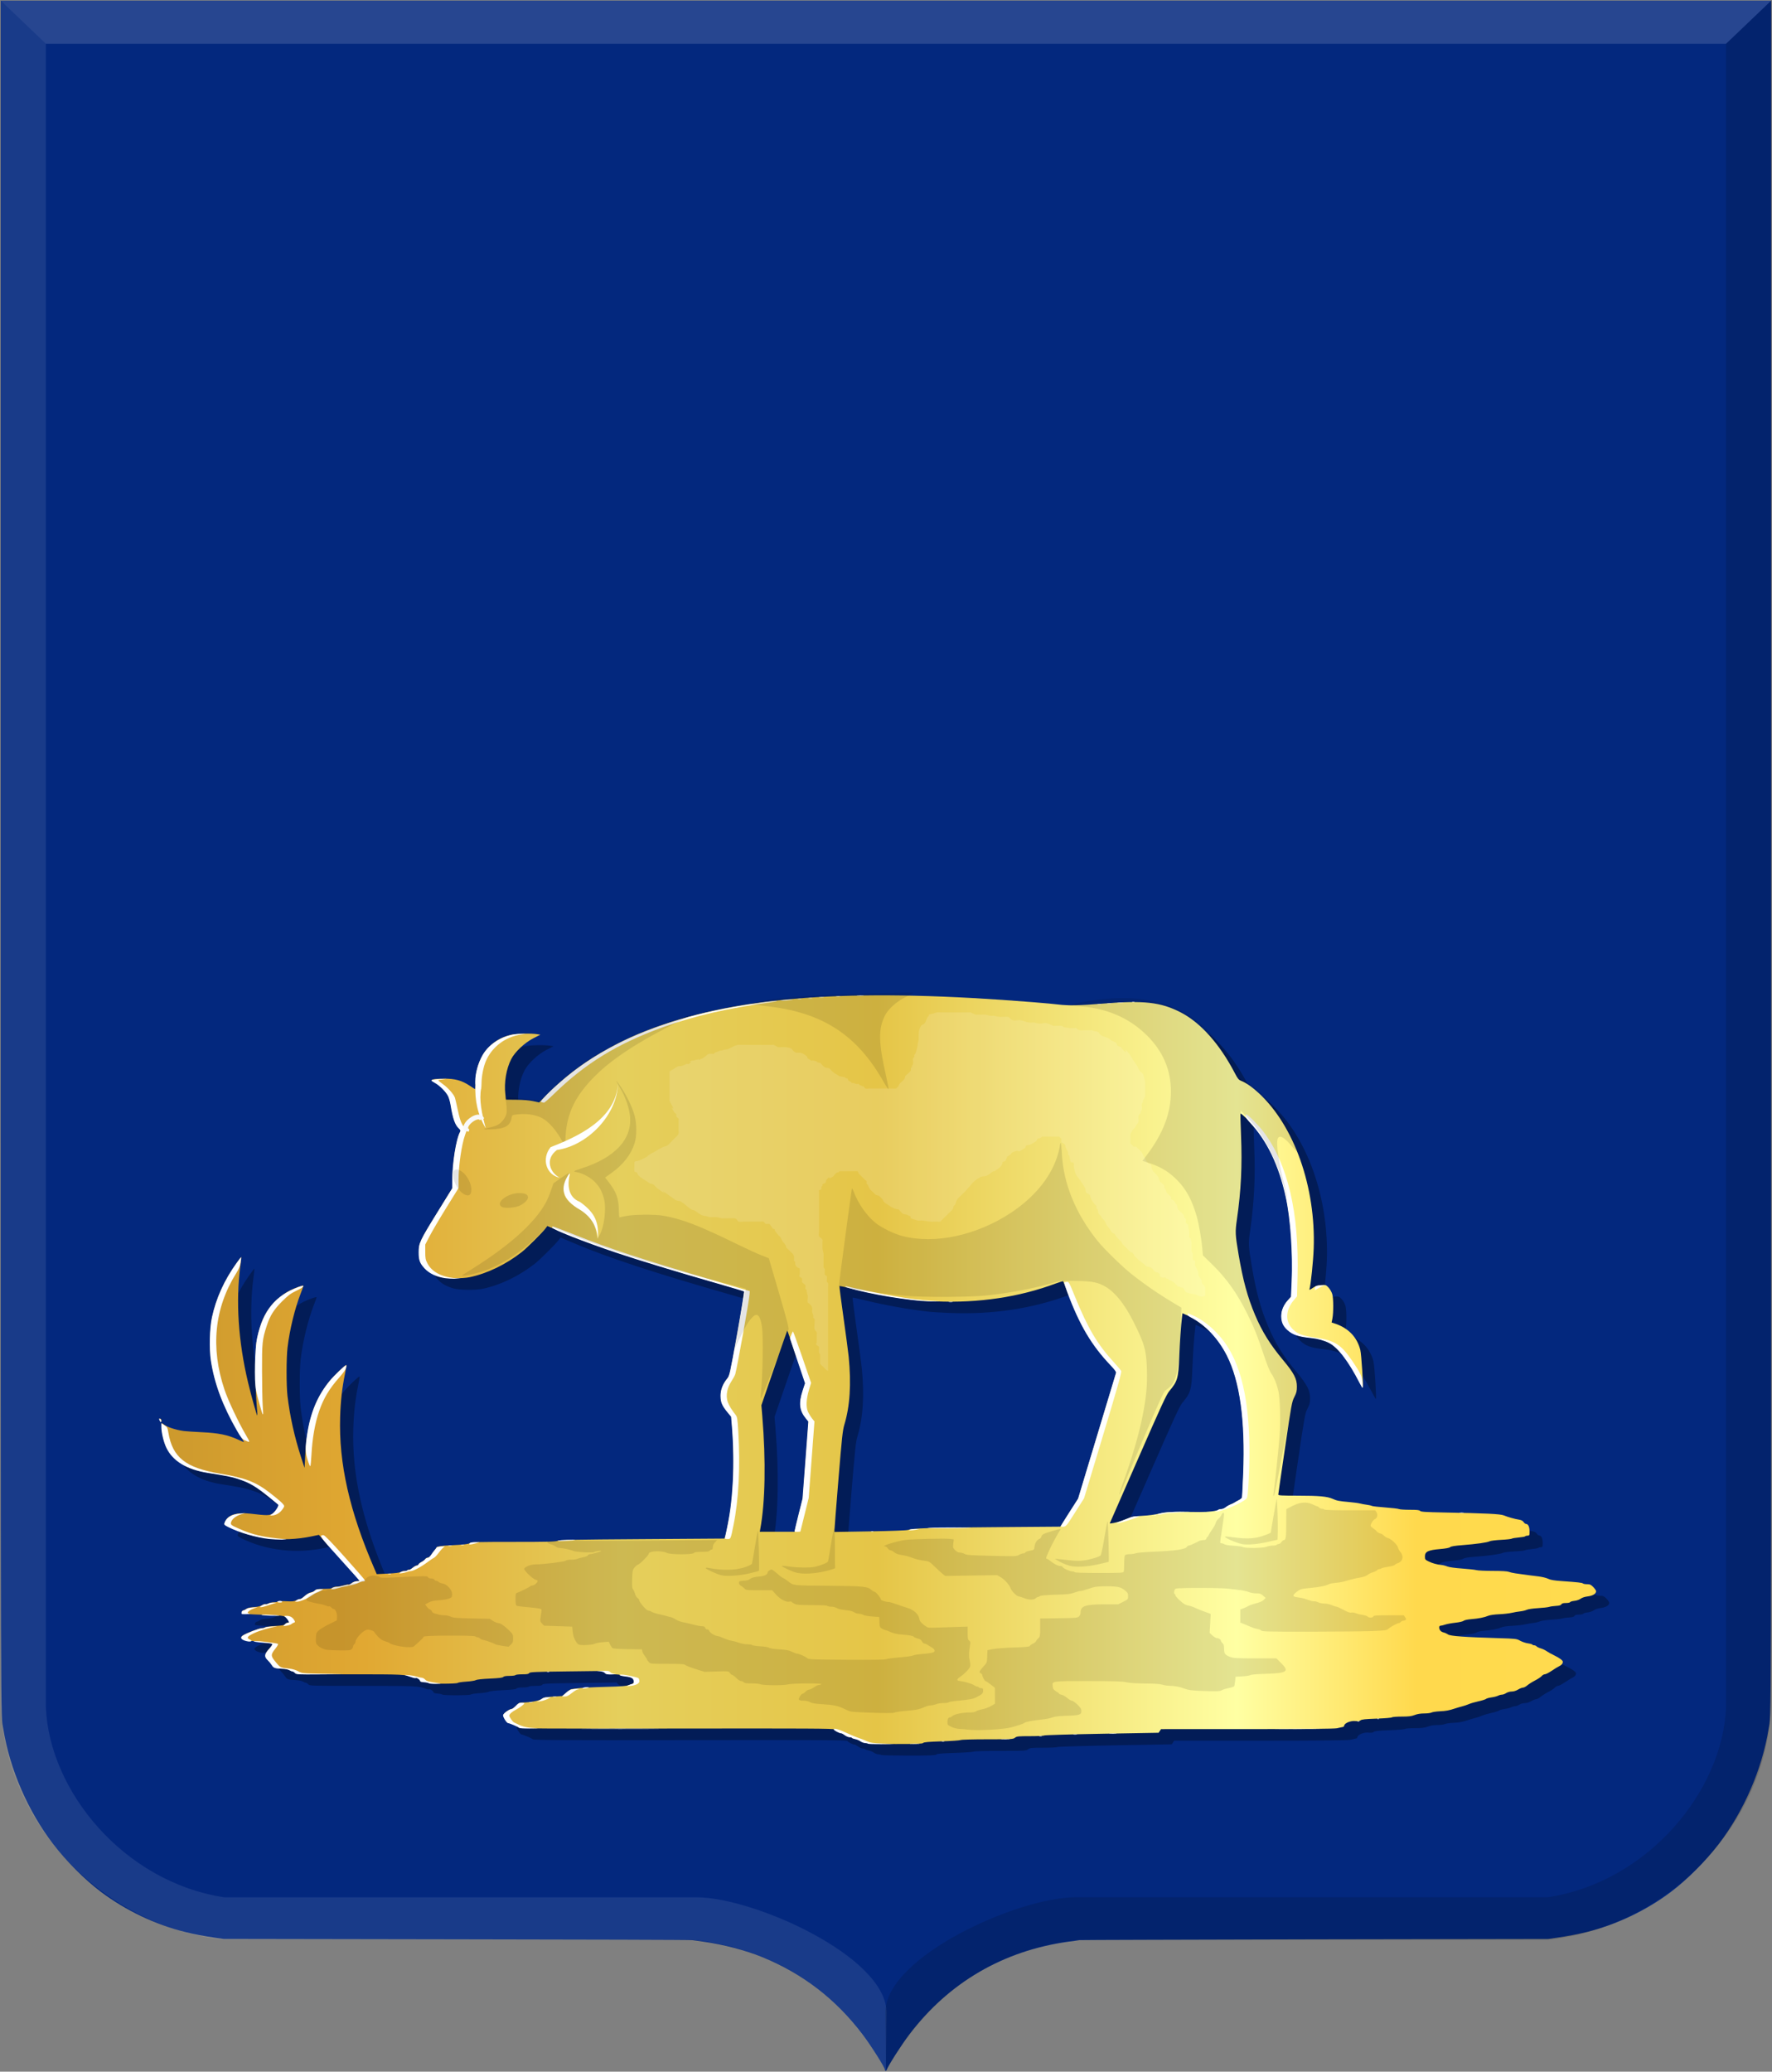 <?xml version="1.0" encoding="UTF-8" standalone="no"?>
<!-- Created with Inkscape (http://www.inkscape.org/) -->

<svg
   xmlns:dc="http://purl.org/dc/elements/1.1/"
   xmlns:cc="http://creativecommons.org/ns#"
   xmlns:rdf="http://www.w3.org/1999/02/22-rdf-syntax-ns#"
   xmlns:svg="http://www.w3.org/2000/svg"
   xmlns="http://www.w3.org/2000/svg"
   xmlns:xlink="http://www.w3.org/1999/xlink"
   xmlns:sodipodi="http://sodipodi.sourceforge.net/DTD/sodipodi-0.dtd"
   xmlns:inkscape="http://www.inkscape.org/namespaces/inkscape"
   width="364.406"
   height="426"
   id="svg8640"
   version="1.1"
   inkscape:version="0.48.4 r9939"
   sodipodi:docname="wyk.svg">
  <rect width="100%" height="100%" fill="#808080" stroke="none"/>
  <defs
     id="defs8642">
    <linearGradient
       id="linearGradient4070-9-0-5">
      <stop
         style="stop-color:#a3a3a3;stop-opacity:1;"
         offset="0"
         id="stop4072-5-5-3" />
      <stop
         style="stop-color:#b0b0b0;stop-opacity:1;"
         offset="0.143"
         id="stop4074-5-2-2" />
      <stop
         id="stop4076-40-4-9"
         offset="0.321"
         style="stop-color:#d1d1d1;stop-opacity:1;" />
      <stop
         style="stop-color:#bdbdbd;stop-opacity:1;"
         offset="0.5"
         id="stop4078-3-2-7" />
      <stop
         id="stop4080-4-3-3"
         offset="0.75"
         style="stop-color:#e5e5e5;stop-opacity:1;" />
      <stop
         style="stop-color:#cccccc;stop-opacity:1;"
         offset="0.875"
         id="stop4082-1-8-7" />
      <stop
         id="stop4084-2-5-4"
         offset="1"
         style="stop-color:#cccccc;stop-opacity:1;" />
    </linearGradient>
    <linearGradient
       gradientUnits="userSpaceOnUse"
       y2="148.853"
       x2="320.714"
       y1="148.853"
       x1="309.286"
       id="linearGradient5702"
       xlink:href="#linearGradient4070-9-0-5"
       inkscape:collect="always" />
    <linearGradient
       id="linearGradient4053-4">
      <stop
         style="stop-color:#cc992d;stop-opacity:1;"
         offset="0"
         id="stop4055-9" />
      <stop
         style="stop-color:#e1a832;stop-opacity:1;"
         offset="0.143"
         id="stop4057-8" />
      <stop
         id="stop4059-2"
         offset="0.321"
         style="stop-color:#e5cf5c;stop-opacity:1;" />
      <stop
         style="stop-color:#e5c547;stop-opacity:1;"
         offset="0.5"
         id="stop4061-4" />
      <stop
         id="stop4063-5"
         offset="0.75"
         style="stop-color:#ffffa3;stop-opacity:1;" />
      <stop
         style="stop-color:#ffd94d;stop-opacity:1;"
         offset="0.875"
         id="stop4065-2" />
      <stop
         id="stop4067-9"
         offset="1"
         style="stop-color:#ffdb4e;stop-opacity:1;" />
    </linearGradient>
    <linearGradient
       inkscape:collect="always"
       xlink:href="#linearGradient4053-4"
       id="linearGradient9259"
       x1="99.025"
       y1="427.533"
       x2="478.801"
       y2="422.482"
       gradientUnits="userSpaceOnUse" />
    <linearGradient
       inkscape:collect="always"
       xlink:href="#linearGradient4053-4"
       id="linearGradient9507"
       x1="159.152"
       y1="446.774"
       x2="454.604"
       y2="446.774"
       gradientUnits="userSpaceOnUse" />
  </defs>
  <sodipodi:namedview
     id="base"
     pagecolor="#ffffff"
     bordercolor="#666666"
     borderopacity="1.0"
     inkscape:pageopacity="0.0"
     inkscape:pageshadow="2"
     inkscape:zoom="0.98994949"
     inkscape:cx="97.954483"
     inkscape:cy="185.65556"
     inkscape:document-units="px"
     inkscape:current-layer="layer1"
     showgrid="false"
     fit-margin-top="0"
     fit-margin-left="0"
     fit-margin-right="0"
     fit-margin-bottom="0"
     inkscape:window-width="1600"
     inkscape:window-height="837"
     inkscape:window-x="-8"
     inkscape:window-y="-8"
     inkscape:window-maximized="1"
     showguides="true"
     inkscape:guide-bbox="true" />
  <g
     inkscape:label="Laag 1"
     inkscape:groupmode="layer"
     id="layer1"
     transform="translate(-126.375,-165.125)">
    <path
       inkscape:connector-curvature="0"
       id="path15028-58-75"
       d="m 308.388,590.792 c 0,-0.471 -2.838,-4.962 -4.611,-7.3 -5.509,-7.267 -12.292,-12.507 -20.599,-15.913 -3.44,-1.411 -8.07,-2.626 -12.16,-3.192 -0.946,-0.133 -1.96,-0.279 -2.254,-0.317 -0.294,-0.069 -22.102,-0.116 -48.462,-0.159 l -47.928,-0.081 -1.72,-0.249 c -2.558,-0.373 -4.243,-0.696 -6.159,-1.169 -6.146,-1.517 -12.291,-4.445 -17.39,-8.286 -3.33,-2.508 -7.081,-6.265 -9.798,-9.813 -5.184,-6.769 -8.934,-15.43 -10.256,-23.69 -0.556,-3.476 -0.524,7.423 -0.527,-179.76 l 0,-175.603 182.042,0 182.042,0 0,175.603 c 0,187.182 0.032,176.284 -0.527,179.76 -1.322,8.26 -5.072,16.922 -10.256,23.69 -2.717,3.548 -6.468,7.305 -9.798,9.813 -5.105,3.847 -11.237,6.768 -17.39,8.286 -1.915,0.471 -3.601,0.793 -6.159,1.169 l -1.72,0.249 -47.928,0.081 c -26.36,0.069 -48.168,0.12 -48.462,0.159 -0.294,0.069 -1.308,0.189 -2.254,0.317 -13.408,1.854 -24.653,8.413 -32.759,19.105 -1.603,2.115 -4.31,6.352 -4.646,7.273 -0.094,0.257 -0.321,0.279 -0.321,0 z"
       style="fill:#03287e;fill-opacity:1" />
    <path
       sodipodi:nodetypes="cccccccccccc"
       inkscape:connector-curvature="0"
       id="path15042-78-3"
       d="m 126.525,165.251 9.287,8.877 0,342.092 c 0.669,17.054 15.917,35.909 36.706,39.047 l 97.14,0 c 11.642,0 39.019,12.163 39.019,23.679 l -0.125,11.949 c -10.611,-18.877 -25.587,-25.329 -39.865,-26.908 l -0.016,0 -96.162,0 c -23.137,-2.277 -44.706,-22.099 -45.993,-47.767 z"
       style="opacity:0.385;fill:#ffffff;fill-opacity:0.226;stroke:#000000;stroke-width:0.119px;stroke-linecap:butt;stroke-linejoin:miter;stroke-opacity:0" />
    <path
       sodipodi:nodetypes="cccccccccccc"
       inkscape:connector-curvature="0"
       id="path15042-7-9-4"
       d="m 490.616,165.249 -9.287,8.876 0,342.092 c -0.669,17.054 -15.917,35.909 -36.707,39.046 l -97.14,0 c -11.642,0 -39.019,12.164 -39.019,23.68 l 0.125,11.949 c 10.611,-18.876 25.588,-25.328 39.865,-26.907 l 0.016,0 96.162,0 c 23.137,-2.277 44.706,-22.1 45.993,-47.767 z"
       style="opacity:0.194;fill:#000000;fill-opacity:0.722;stroke:#000000;stroke-width:0.119px;stroke-linecap:butt;stroke-linejoin:miter;stroke-opacity:0" />
    <path
       inkscape:connector-curvature="0"
       id="path15070-7-3"
       d="m 490.627,165.251 -9.298,8.877 -345.518,0 -9.287,-8.877 z"
       style="fill:#ffffff;fill-opacity:0.142;stroke:#000000;stroke-width:0.119px;stroke-linecap:butt;stroke-linejoin:miter;stroke-opacity:0" />
    <path
       style="fill:#000000;fill-opacity:0.307"
       d="m 307.625,526.011 c -0.066,-0.065 -0.343,-0.13 -0.615,-0.143 -0.272,-0.013 -0.697,-0.173 -0.944,-0.353 -0.247,-0.181 -0.718,-0.378 -1.044,-0.439 -0.327,-0.06 -0.635,-0.174 -0.684,-0.253 -0.049,-0.079 -0.28,-0.143 -0.512,-0.143 -0.233,0 -0.664,-0.181 -0.957,-0.403 -0.294,-0.221 -0.638,-0.403 -0.764,-0.403 -0.338,0 -1.319,-0.503 -1.472,-0.755 -0.11,-0.181 -5.47,-0.21 -32.286,-0.174 -27.712,0.037 -32.193,0.011 -32.436,-0.188 -0.292,-0.239 -2.009,-0.973 -2.295,-0.98 -0.288,-0.008 -1.084,-1.275 -1.03,-1.64 0.052,-0.354 1.277,-1.219 1.763,-1.245 0.134,-0.007 0.52,-0.303 0.858,-0.657 0.532,-0.559 0.707,-0.644 1.319,-0.644 1.52,0 3.431,-0.355 3.933,-0.731 0.416,-0.311 0.778,-0.385 2.365,-0.485 l 1.874,-0.118 0.812,-0.702 c 0.447,-0.386 0.923,-0.705 1.059,-0.71 0.136,-0.004 0.761,-0.086 1.388,-0.18 0.627,-0.095 3.084,-0.224 5.46,-0.286 3.661,-0.097 4.449,-0.162 5.173,-0.424 0.728,-0.264 0.854,-0.371 0.856,-0.727 0,-0.63 -0.446,-0.908 -1.671,-1.036 -0.606,-0.063 -1.142,-0.179 -1.191,-0.257 -0.049,-0.078 -0.697,-0.142 -1.439,-0.142 -1.175,0 -1.391,-0.045 -1.661,-0.345 l -0.31,-0.345 -7.567,0.094 c -6.614,0.082 -7.585,0.126 -7.709,0.345 -0.11,0.194 -0.433,0.251 -1.428,0.251 -0.707,0 -1.332,0.072 -1.387,0.161 -0.055,0.088 -0.601,0.161 -1.212,0.161 -0.746,0 -1.173,0.073 -1.298,0.222 -0.136,0.162 -0.883,0.253 -2.75,0.336 -1.581,0.07 -2.688,0.192 -2.889,0.316 -0.179,0.111 -1.055,0.249 -1.945,0.305 -0.891,0.057 -1.694,0.177 -1.785,0.267 -0.211,0.209 -5.682,0.22 -5.894,0.012 -0.085,-0.083 -0.522,-0.174 -0.97,-0.201 -0.509,-0.031 -0.815,-0.124 -0.815,-0.248 0,-0.255 -0.688,-0.735 -0.883,-0.615 -0.082,0.05 -0.357,0.011 -0.611,-0.087 -1.599,-0.615 -1.904,-0.63 -13.076,-0.63 -10.68,0 -10.892,-0.006 -11.182,-0.322 -0.162,-0.177 -0.396,-0.322 -0.52,-0.322 -0.124,0 -0.397,-0.112 -0.607,-0.248 -0.228,-0.148 -0.867,-0.271 -1.583,-0.304 -1.469,-0.069 -1.679,-0.149 -2.083,-0.793 -0.175,-0.279 -0.543,-0.72 -0.818,-0.981 -0.728,-0.688 -0.671,-1.224 0.233,-2.219 0.404,-0.443 0.734,-0.901 0.734,-1.016 0,-0.149 -0.413,-0.237 -1.426,-0.305 -0.784,-0.053 -1.735,-0.167 -2.112,-0.254 -0.377,-0.087 -0.801,-0.114 -0.943,-0.061 -0.389,0.148 -1.705,-0.27 -1.882,-0.597 -0.124,-0.229 -0.063,-0.352 0.292,-0.592 0.709,-0.479 3.345,-1.491 3.885,-1.491 0.27,0 0.565,-0.073 0.656,-0.163 0.091,-0.09 0.996,-0.21 2.013,-0.268 1.506,-0.085 1.895,-0.159 2.104,-0.401 0.141,-0.163 0.387,-0.296 0.546,-0.296 0.35,0 0.355,-0.053 0.06,-0.618 -0.359,-0.686 -0.824,-0.815 -3.274,-0.912 -6.729,-0.266 -6.3,-0.224 -6.244,-0.612 0.029,-0.201 0.191,-0.377 0.377,-0.41 0.179,-0.032 0.452,-0.169 0.607,-0.305 0.174,-0.152 0.733,-0.276 1.467,-0.325 0.777,-0.051 1.37,-0.188 1.72,-0.397 0.293,-0.175 0.627,-0.283 0.742,-0.24 0.114,0.043 0.387,-0.019 0.607,-0.14 0.22,-0.12 0.707,-0.221 1.082,-0.224 0.376,-0.003 0.724,-0.071 0.774,-0.152 0.05,-0.081 0.803,-0.107 1.687,-0.059 1.348,0.073 1.683,0.041 2.159,-0.209 0.31,-0.163 0.661,-0.277 0.779,-0.253 0.118,0.023 0.534,-0.247 0.923,-0.602 0.417,-0.38 0.943,-0.688 1.281,-0.751 0.316,-0.059 0.701,-0.244 0.855,-0.413 0.236,-0.258 0.513,-0.306 1.772,-0.306 1.06,0 1.584,-0.069 1.808,-0.236 0.174,-0.13 0.578,-0.239 0.898,-0.242 0.32,-0.003 0.963,-0.117 1.43,-0.254 0.467,-0.137 0.909,-0.212 0.983,-0.166 0.074,0.045 0.38,-0.096 0.68,-0.315 0.327,-0.238 0.766,-0.397 1.097,-0.397 0.304,0 0.528,-0.068 0.498,-0.151 -0.03,-0.083 -1.778,-2.049 -3.884,-4.368 -2.107,-2.32 -3.977,-4.39 -4.156,-4.6 l -0.326,-0.383 -1.548,0.32 c -5.913,1.221 -12.105,0.496 -17.092,-2.002 -0.737,-0.369 -0.838,-0.476 -0.742,-0.783 0.503,-1.603 2.339,-2.248 5.366,-1.887 3.299,0.394 3.857,0.391 4.48,-0.029 0.526,-0.354 1.35,-1.513 1.263,-1.776 -0.06,-0.179 -3.361,-2.836 -4.357,-3.506 -1.276,-0.859 -2.394,-1.39 -4.034,-1.915 -1.323,-0.424 -2.084,-0.575 -6.18,-1.228 -4.291,-0.684 -7.164,-2.429 -8.467,-5.142 -0.58,-1.206 -1.04,-3.155 -1.04,-4.402 0,-0.688 0.019,-0.719 0.285,-0.488 0.726,0.631 2.483,1.237 4.303,1.486 0.417,0.057 2.104,0.168 3.749,0.247 3.394,0.163 5.262,0.545 7.369,1.507 0.684,0.312 1.244,0.543 1.244,0.513 0,-0.03 -0.452,-0.805 -1.005,-1.721 -1.272,-2.109 -3.183,-6.018 -3.962,-8.105 -0.79,-2.118 -1.47,-4.76 -1.808,-7.027 -0.361,-2.423 -0.253,-6.621 0.229,-8.844 0.852,-3.933 2.53,-7.638 5.054,-11.154 0.492,-0.686 0.913,-1.23 0.934,-1.208 0.021,0.022 -0.062,0.801 -0.186,1.731 -0.98,7.368 -0.441,15.6 1.577,24.081 0.619,2.602 1.81,6.863 1.896,6.779 0.035,-0.034 -0.032,-1.103 -0.147,-2.374 -0.116,-1.272 -0.21,-4.485 -0.21,-7.144 0,-4.421 0.032,-4.975 0.37,-6.503 0.688,-3.114 1.408,-4.756 2.896,-6.601 0.95,-1.178 2.495,-2.43 3.805,-3.083 1.107,-0.552 2.782,-1.143 2.782,-0.983 0,0.079 -0.251,0.785 -0.557,1.569 -1.221,3.126 -2.282,7.484 -2.72,11.171 -0.253,2.13 -0.257,7.784 -0.01,9.906 0.494,4.185 1.448,8.487 2.805,12.648 l 0.708,2.171 0.127,-2.336 c 0.396,-7.285 1.899,-11.795 5.256,-15.774 0.953,-1.129 2.993,-3.072 3.225,-3.072 0.045,0 -0.084,0.815 -0.288,1.812 -0.596,2.913 -0.902,5.626 -1.002,8.9 -0.294,9.572 1.927,19.407 7.052,31.221 l 0.477,1.099 2.282,-0.108 c 1.514,-0.071 2.403,-0.184 2.643,-0.334 0.199,-0.125 0.579,-0.227 0.846,-0.227 0.267,0 0.531,-0.074 0.588,-0.164 0.056,-0.09 0.171,-0.122 0.256,-0.07 0.084,0.051 0.426,-0.129 0.759,-0.4 0.333,-0.272 0.728,-0.494 0.877,-0.494 0.149,0 0.312,-0.105 0.362,-0.233 0.05,-0.128 0.333,-0.357 0.629,-0.507 0.296,-0.151 0.634,-0.408 0.751,-0.572 0.117,-0.164 0.355,-0.298 0.528,-0.298 0.186,0 0.475,-0.248 0.705,-0.604 0.215,-0.332 0.546,-0.778 0.735,-0.991 0.19,-0.213 0.345,-0.44 0.345,-0.506 0,-0.179 1.023,-0.332 2.758,-0.413 2.821,-0.131 3.914,-0.261 4.105,-0.488 0.152,-0.181 1.724,-0.22 8.859,-0.22 7.132,0 8.759,-0.04 9.148,-0.227 0.393,-0.189 3.344,-0.247 17.395,-0.343 l 16.922,-0.116 0.154,-0.399 c 0.257,-0.668 0.934,-4.195 1.198,-6.244 0.595,-4.62 0.69,-11.055 0.241,-16.481 l -0.164,-1.984 -0.752,-0.913 c -1.056,-1.282 -1.418,-2.147 -1.426,-3.414 -0.01,-1.171 0.473,-2.406 1.363,-3.501 0.478,-0.588 0.549,-0.907 2.046,-9.22 0.853,-4.736 1.496,-8.657 1.431,-8.713 -0.066,-0.056 -2.467,-0.775 -5.335,-1.597 -16.188,-4.639 -25.499,-7.704 -32.653,-10.749 l -2.501,-1.065 -0.423,0.55 c -0.704,0.914 -3.8,3.99 -4.842,4.811 -3.257,2.563 -7.144,4.435 -10.757,5.183 -1.507,0.312 -4.851,0.266 -6.023,-0.083 -1.458,-0.433 -2.39,-0.956 -3.144,-1.765 -0.996,-1.068 -1.237,-1.716 -1.238,-3.327 0,-1.879 0.224,-2.359 3.854,-8.233 l 3.048,-4.931 0,-1.404 c 0,-3.747 0.78,-8.668 1.619,-10.218 0.127,-0.235 0.073,-0.38 -0.256,-0.683 -0.788,-0.727 -1.248,-2.031 -1.697,-4.814 -0.107,-0.664 -0.34,-1.49 -0.516,-1.835 -0.47,-0.917 -1.712,-2.162 -2.718,-2.724 -0.842,-0.47 -0.862,-0.497 -0.489,-0.644 0.214,-0.085 1.233,-0.161 2.264,-0.171 2.3,-0.021 3.681,0.351 5.308,1.429 0.6,0.398 1.119,0.723 1.151,0.723 0.033,0 0.061,-0.562 0.063,-1.248 0.012,-5.09 2.939,-9.017 7.413,-9.946 1.172,-0.243 4.031,-0.303 5.249,-0.11 l 0.686,0.109 -1.419,0.725 c -1.805,0.922 -3.821,2.816 -4.573,4.296 -1.026,2.02 -1.489,4.777 -1.211,7.214 l 0.128,1.121 2.2,0.023 c 1.383,0.015 2.65,0.123 3.41,0.292 l 1.21,0.269 1.649,-1.655 c 3.399,-3.412 6.821,-6.072 10.884,-8.459 4.262,-2.505 8.09,-4.245 13.021,-5.919 17.779,-6.036 40.81,-7.425 76.091,-4.586 2.196,0.177 4.53,0.392 5.186,0.479 1.832,0.243 4.511,0.19 8.859,-0.174 8.657,-0.724 12.135,-0.34 16.269,1.8 4.12,2.132 8.018,6.525 11.171,12.588 0.538,1.035 0.745,1.281 1.243,1.478 1.028,0.408 2.318,1.31 3.676,2.573 7.264,6.754 11.681,19.297 11.238,31.914 -0.09,2.552 -0.602,7.523 -0.859,8.334 -0.069,0.219 0.086,0.164 0.654,-0.231 0.587,-0.409 0.953,-0.534 1.727,-0.589 0.951,-0.068 1,-0.052 1.525,0.498 0.298,0.313 0.645,0.919 0.771,1.348 0.259,0.88 0.271,3.858 0.021,5.084 l -0.155,0.76 0.589,0.189 c 2.815,0.901 4.654,2.794 5.319,5.475 0.221,0.892 0.646,7.531 0.492,7.684 -0.028,0.028 -0.505,-0.805 -1.061,-1.849 -2.094,-3.939 -4.127,-6.506 -5.833,-7.36 -0.994,-0.498 -2.289,-0.86 -3.543,-0.989 -2.806,-0.291 -3.905,-0.66 -5.039,-1.693 -1.723,-1.57 -1.645,-4.132 0.188,-6.137 l 0.595,-0.651 0.135,-3.006 c 0.154,-3.424 0.049,-7.502 -0.286,-11.141 -0.818,-8.863 -3.262,-15.689 -7.412,-20.699 -1.03,-1.244 -2.741,-2.899 -2.867,-2.775 -0.044,0.044 0,2.071 0.103,4.506 0.256,6.164 0,11.374 -0.842,17.195 -0.385,2.661 -0.364,3.118 0.333,7.249 0.9,5.329 1.846,8.802 3.394,12.46 1.46,3.448 3.095,6.074 5.808,9.329 2.179,2.614 2.792,3.789 2.792,5.359 0,0.964 -0.081,1.299 -0.528,2.178 -0.504,0.99 -0.593,1.478 -1.915,10.434 -0.763,5.168 -1.387,9.499 -1.387,9.624 0,0.191 0.663,0.229 4.072,0.229 4.282,0 6.015,0.157 7.093,0.644 0.871,0.393 1.324,0.482 3.341,0.657 0.941,0.082 1.968,0.218 2.282,0.303 0.314,0.085 0.937,0.201 1.385,0.258 0.448,0.057 0.931,0.165 1.073,0.24 0.142,0.075 1.389,0.218 2.771,0.318 1.382,0.1 2.64,0.249 2.795,0.331 0.156,0.082 1.155,0.149 2.221,0.149 1.491,0 1.983,0.054 2.134,0.233 0.159,0.189 1.084,0.249 4.95,0.322 8.601,0.161 11.534,0.304 12.252,0.596 0.875,0.355 2.29,0.753 3.132,0.879 0.47,0.071 0.767,0.225 0.941,0.486 0.14,0.211 0.351,0.383 0.469,0.383 0.466,0 0.755,0.576 0.755,1.503 0,0.861 -0.023,0.914 -0.398,0.914 -0.219,0 -0.436,0.062 -0.483,0.137 -0.047,0.075 -0.649,0.184 -1.338,0.242 -0.689,0.058 -1.333,0.167 -1.431,0.244 -0.099,0.076 -1.082,0.185 -2.185,0.241 -1.103,0.056 -2.167,0.188 -2.363,0.293 -0.473,0.253 -2.755,0.578 -5.573,0.793 -1.591,0.121 -2.364,0.247 -2.554,0.415 -0.18,0.159 -0.9,0.294 -2.113,0.397 -2.411,0.205 -3.074,0.529 -3.074,1.505 0,0.631 0.038,0.682 0.774,1.041 0.812,0.396 1.691,0.637 2.649,0.724 0.314,0.029 0.85,0.167 1.192,0.308 0.378,0.156 1.561,0.322 3.025,0.424 1.323,0.092 2.656,0.239 2.963,0.326 0.307,0.087 1.82,0.158 3.361,0.158 1.752,0 2.974,0.07 3.261,0.187 0.252,0.103 0.862,0.244 1.355,0.315 2.167,0.31 3.432,0.478 4.701,0.623 0.748,0.086 1.665,0.305 2.037,0.488 0.511,0.25 1.218,0.37 2.878,0.487 3.279,0.231 4.14,0.329 4.311,0.492 0.085,0.081 0.467,0.147 0.848,0.147 0.583,0 0.784,0.093 1.271,0.588 0.318,0.324 0.578,0.71 0.578,0.858 0,0.51 -0.687,0.936 -1.711,1.059 -0.607,0.073 -1.163,0.254 -1.467,0.477 -0.284,0.209 -0.828,0.395 -1.298,0.444 -0.445,0.047 -0.837,0.164 -0.869,0.262 -0.032,0.097 -0.416,0.177 -0.853,0.177 -0.574,0 -0.836,0.075 -0.947,0.271 -0.111,0.195 -0.422,0.286 -1.108,0.324 -0.525,0.029 -1.156,0.12 -1.402,0.203 -0.246,0.083 -1.273,0.199 -2.282,0.258 -1.052,0.061 -2.043,0.207 -2.324,0.341 -0.269,0.129 -0.856,0.271 -1.304,0.317 -0.448,0.045 -1.255,0.183 -1.793,0.306 -0.538,0.123 -1.711,0.254 -2.608,0.292 -0.937,0.039 -1.872,0.172 -2.2,0.311 -0.799,0.34 -1.981,0.575 -3.504,0.697 -0.782,0.063 -1.415,0.2 -1.581,0.343 -0.159,0.137 -0.883,0.305 -1.702,0.393 -0.784,0.085 -1.722,0.257 -2.086,0.382 -0.364,0.125 -0.789,0.229 -0.946,0.23 -0.188,10e-4 -0.283,0.126 -0.28,0.365 0.01,0.508 0.34,0.885 0.901,1.02 0.263,0.063 0.675,0.25 0.914,0.415 0.489,0.338 3.378,0.549 10.322,0.756 3.643,0.108 3.77,0.123 4.517,0.535 0.422,0.233 1.137,0.474 1.589,0.535 0.451,0.061 0.862,0.177 0.912,0.258 0.05,0.08 0.225,0.146 0.388,0.146 0.163,0 0.378,0.097 0.477,0.216 0.1,0.119 0.494,0.307 0.876,0.418 0.382,0.112 0.915,0.364 1.183,0.561 0.269,0.197 0.969,0.588 1.555,0.867 1.057,0.504 1.786,1.04 1.786,1.313 0,0.371 -0.247,0.684 -0.713,0.902 -0.281,0.131 -0.987,0.563 -1.569,0.96 -0.583,0.396 -1.219,0.721 -1.414,0.721 -0.195,0 -0.489,0.164 -0.652,0.363 -0.163,0.199 -0.774,0.607 -1.356,0.905 -0.583,0.299 -1.3,0.752 -1.595,1.007 -0.294,0.255 -0.698,0.466 -0.896,0.469 -0.199,0.002 -0.654,0.184 -1.013,0.402 -0.405,0.247 -0.899,0.398 -1.304,0.399 -0.375,10e-4 -0.86,0.138 -1.141,0.322 -0.269,0.176 -0.658,0.321 -0.864,0.321 -0.206,0 -0.573,0.101 -0.815,0.224 -0.242,0.123 -0.843,0.275 -1.337,0.34 -0.493,0.064 -1.006,0.209 -1.141,0.321 -0.135,0.112 -0.828,0.33 -1.542,0.484 -0.714,0.154 -1.594,0.41 -1.956,0.569 -0.362,0.159 -0.989,0.371 -1.392,0.472 -0.403,0.101 -1.063,0.294 -1.467,0.428 -1.229,0.411 -1.819,0.52 -3.178,0.587 -0.717,0.035 -1.464,0.149 -1.66,0.253 -0.196,0.104 -0.872,0.189 -1.502,0.189 -0.761,0 -1.423,0.108 -1.973,0.322 -0.654,0.255 -1.211,0.322 -2.663,0.322 -1.01,0 -1.907,0.07 -1.994,0.157 -0.087,0.086 -1.514,0.204 -3.17,0.263 -2.327,0.082 -3.076,0.161 -3.293,0.348 -0.204,0.175 -0.495,0.217 -1.059,0.15 -0.901,-0.106 -2.153,0.376 -2.286,0.879 -0.043,0.164 -0.125,0.303 -0.182,0.31 -0.137,0.016 -0.441,0.083 -1.326,0.291 -0.497,0.117 -6.455,0.173 -18.454,0.176 l -17.721,0.003 -0.248,0.374 -0.248,0.374 -11.694,0.207 c -6.432,0.114 -11.764,0.272 -11.849,0.351 -0.085,0.079 -1.377,0.144 -2.871,0.144 -2.47,0 -2.754,0.029 -3.131,0.322 -0.395,0.307 -0.661,0.322 -5.656,0.322 -3.009,0 -5.365,0.065 -5.531,0.153 -0.16,0.084 -1.915,0.204 -3.902,0.267 -2.715,0.085 -3.657,0.167 -3.794,0.33 -0.146,0.174 -1.272,0.217 -5.676,0.217 -3.022,0 -5.548,-0.053 -5.614,-0.118 z m -14.292,-47.037 0.862,-3.503 0.586,-7.847 0.586,-7.847 -0.529,-0.651 c -1.323,-1.628 -1.497,-3.119 -0.658,-5.664 l 0.511,-1.551 -1.83,-5.425 c -1.006,-2.984 -1.856,-5.399 -1.889,-5.367 -0.032,0.032 -1.242,3.498 -2.688,7.702 l -2.63,7.644 0.185,2.255 c 0.759,9.253 0.608,17.637 -0.419,23.235 l -0.096,0.524 3.573,0 3.573,0 0.862,-3.503 z m 22.413,3.141 c 1.125,-0.365 4.569,-0.478 17.65,-0.579 l 13.726,-0.106 1.854,-2.899 1.854,-2.899 3.861,-12.806 c 2.124,-7.043 3.901,-12.935 3.95,-13.093 0.062,-0.203 -0.266,-0.653 -1.115,-1.53 -3.839,-3.965 -6.143,-7.817 -8.771,-14.668 -0.522,-1.36 -0.988,-2.512 -1.037,-2.56 -0.049,-0.048 -0.732,0.153 -1.519,0.447 -7.525,2.811 -15.858,4.058 -24.603,3.682 -1.687,-0.072 -3.471,-0.175 -3.964,-0.228 -4.206,-0.453 -9.331,-1.367 -13.558,-2.42 -1.26,-0.314 -2.325,-0.537 -2.367,-0.496 -0.042,0.041 0.333,2.962 0.832,6.49 0.499,3.529 0.978,7.141 1.064,8.027 0.547,5.616 0.261,10.157 -0.877,13.935 -0.361,1.198 -0.513,2.593 -1.226,11.274 -0.448,5.448 -0.815,10.115 -0.816,10.369 l 0,0.463 7.282,-0.12 c 4.086,-0.067 7.502,-0.191 7.782,-0.282 z m 43.936,-1.866 c 0.493,-0.174 1.226,-0.461 1.63,-0.636 0.539,-0.234 1.267,-0.345 2.747,-0.418 1.225,-0.06 2.565,-0.238 3.423,-0.455 1.432,-0.361 2.267,-0.393 8.336,-0.319 1.65,0.02 3.566,-0.212 3.822,-0.463 0.085,-0.084 0.354,-0.152 0.599,-0.152 0.244,0 0.651,-0.168 0.905,-0.373 0.253,-0.205 0.717,-0.471 1.031,-0.59 0.314,-0.119 0.68,-0.296 0.815,-0.393 0.134,-0.097 0.518,-0.313 0.852,-0.48 0.334,-0.167 0.642,-0.42 0.684,-0.562 0.043,-0.142 0.161,-2.36 0.263,-4.93 0.437,-10.926 -0.675,-18.963 -3.359,-24.272 -1.941,-3.84 -4.886,-6.785 -8.252,-8.252 l -0.928,-0.404 -0.086,0.679 c -0.218,1.733 -0.457,5.17 -0.579,8.33 -0.168,4.347 -0.36,5.003 -2.06,7.016 -0.568,0.673 -1.683,3.093 -6.422,13.933 -3.154,7.215 -5.762,13.162 -5.794,13.215 -0.103,0.166 1.437,-0.141 2.373,-0.472 z m -197.678,-20.618 c -0.237,-0.426 -0.194,-0.554 0.123,-0.361 0.118,0.072 0.186,0.268 0.151,0.434 -0.058,0.275 -0.084,0.268 -0.274,-0.073 z"
       id="path9306-5-7"
       inkscape:connector-curvature="0" />
    <path
       style="fill:url(#linearGradient9507);fill-opacity:1.0"
       d="m 304.924,523.631 c -0.066,-0.065 -0.342,-0.13 -0.614,-0.143 -0.272,-0.013 -0.697,-0.173 -0.944,-0.353 -0.247,-0.181 -0.718,-0.378 -1.044,-0.439 -0.327,-0.06 -0.635,-0.174 -0.684,-0.253 -0.05,-0.079 -0.28,-0.143 -0.512,-0.143 -0.233,0 -0.664,-0.181 -0.957,-0.403 -0.294,-0.221 -0.638,-0.403 -0.764,-0.403 -0.338,0 -1.319,-0.503 -1.472,-0.755 -0.11,-0.181 -5.47,-0.21 -32.286,-0.174 -27.712,0.037 -32.193,0.011 -32.436,-0.188 -0.292,-0.239 -2.009,-0.973 -2.295,-0.98 -0.288,-0.008 -1.084,-1.275 -1.03,-1.64 0.052,-0.354 1.278,-1.219 1.763,-1.245 0.134,-0.007 0.52,-0.303 0.858,-0.657 0.532,-0.559 0.707,-0.644 1.319,-0.644 1.52,0 3.431,-0.355 3.933,-0.731 0.416,-0.311 0.778,-0.385 2.365,-0.485 l 1.874,-0.118 0.812,-0.702 c 0.447,-0.386 0.923,-0.705 1.059,-0.71 0.136,-0.004 0.761,-0.086 1.388,-0.18 0.628,-0.095 3.084,-0.224 5.46,-0.286 3.661,-0.097 4.449,-0.162 5.173,-0.424 0.728,-0.264 0.854,-0.371 0.856,-0.727 0,-0.63 -0.446,-0.908 -1.671,-1.036 -0.606,-0.063 -1.142,-0.179 -1.191,-0.257 -0.049,-0.078 -0.697,-0.142 -1.439,-0.142 -1.175,0 -1.391,-0.045 -1.661,-0.345 l -0.31,-0.345 -7.567,0.094 c -6.614,0.082 -7.585,0.126 -7.709,0.345 -0.11,0.194 -0.433,0.251 -1.428,0.251 -0.708,0 -1.332,0.072 -1.387,0.161 -0.055,0.088 -0.601,0.161 -1.212,0.161 -0.746,0 -1.173,0.073 -1.298,0.222 -0.136,0.162 -0.883,0.253 -2.75,0.336 -1.581,0.07 -2.688,0.192 -2.889,0.316 -0.179,0.111 -1.055,0.249 -1.945,0.305 -0.891,0.057 -1.694,0.177 -1.785,0.267 -0.211,0.209 -5.682,0.22 -5.894,0.012 -0.085,-0.083 -0.521,-0.174 -0.97,-0.201 -0.509,-0.031 -0.815,-0.124 -0.815,-0.248 0,-0.255 -0.688,-0.735 -0.883,-0.615 -0.082,0.05 -0.357,0.011 -0.611,-0.087 -1.599,-0.615 -1.904,-0.63 -13.076,-0.63 -10.68,0 -10.892,-0.006 -11.182,-0.322 -0.162,-0.177 -0.396,-0.322 -0.52,-0.322 -0.124,0 -0.397,-0.112 -0.608,-0.248 -0.228,-0.148 -0.866,-0.271 -1.583,-0.304 -1.469,-0.069 -1.68,-0.149 -2.083,-0.793 -0.175,-0.279 -0.543,-0.72 -0.818,-0.981 -0.728,-0.688 -0.671,-1.224 0.233,-2.219 0.403,-0.443 0.733,-0.901 0.733,-1.016 0,-0.149 -0.413,-0.237 -1.426,-0.305 -0.784,-0.053 -1.735,-0.167 -2.112,-0.254 -0.377,-0.087 -0.801,-0.114 -0.943,-0.061 -0.389,0.148 -1.705,-0.27 -1.882,-0.597 -0.124,-0.229 -0.063,-0.352 0.292,-0.592 0.709,-0.479 3.345,-1.491 3.885,-1.491 0.27,0 0.565,-0.073 0.656,-0.163 0.091,-0.09 0.996,-0.21 2.012,-0.268 1.507,-0.085 1.895,-0.159 2.104,-0.401 0.141,-0.163 0.387,-0.296 0.546,-0.296 0.35,0 0.355,-0.053 0.059,-0.618 -0.359,-0.686 -0.824,-0.815 -3.274,-0.912 -6.729,-0.266 -6.3,-0.224 -6.244,-0.612 0.029,-0.201 0.19,-0.377 0.377,-0.41 0.179,-0.032 0.452,-0.169 0.607,-0.305 0.174,-0.152 0.733,-0.276 1.467,-0.325 0.777,-0.051 1.37,-0.188 1.72,-0.397 0.294,-0.175 0.627,-0.283 0.742,-0.24 0.114,0.043 0.388,-0.02 0.607,-0.14 0.22,-0.12 0.707,-0.221 1.082,-0.224 0.376,-0.003 0.724,-0.071 0.774,-0.152 0.05,-0.081 0.803,-0.107 1.687,-0.059 1.348,0.073 1.683,0.041 2.159,-0.209 0.31,-0.163 0.661,-0.277 0.779,-0.253 0.119,0.023 0.534,-0.247 0.923,-0.602 0.417,-0.38 0.943,-0.688 1.281,-0.751 0.316,-0.059 0.701,-0.244 0.855,-0.413 0.236,-0.258 0.513,-0.306 1.772,-0.306 1.06,0 1.584,-0.069 1.808,-0.236 0.174,-0.13 0.578,-0.239 0.898,-0.242 0.32,-0.003 0.963,-0.117 1.43,-0.254 0.467,-0.137 0.909,-0.212 0.983,-0.166 0.074,0.045 0.38,-0.096 0.68,-0.315 0.327,-0.238 0.766,-0.397 1.097,-0.397 0.304,0 0.528,-0.068 0.498,-0.151 -0.03,-0.083 -1.778,-2.049 -3.884,-4.368 -2.107,-2.32 -3.977,-4.39 -4.156,-4.6 l -0.326,-0.383 -1.548,0.32 c -5.913,1.221 -12.105,0.496 -17.092,-2.002 -0.737,-0.369 -0.838,-0.476 -0.742,-0.783 0.503,-1.603 2.339,-2.248 5.366,-1.887 3.299,0.394 3.857,0.391 4.48,-0.029 0.526,-0.354 1.35,-1.513 1.263,-1.776 -0.06,-0.179 -3.361,-2.836 -4.357,-3.506 -1.276,-0.859 -2.394,-1.39 -4.034,-1.915 -1.323,-0.424 -2.084,-0.575 -6.18,-1.228 -4.291,-0.684 -7.164,-2.429 -8.468,-5.142 -0.58,-1.206 -1.04,-3.155 -1.04,-4.402 0,-0.688 0.019,-0.719 0.285,-0.488 0.726,0.631 2.483,1.237 4.303,1.486 0.417,0.057 2.104,0.168 3.749,0.247 3.394,0.163 5.262,0.545 7.369,1.507 0.684,0.312 1.244,0.543 1.244,0.513 0,-0.03 -0.452,-0.805 -1.005,-1.721 -1.272,-2.109 -3.183,-6.018 -3.962,-8.105 -0.79,-2.118 -1.47,-4.76 -1.808,-7.027 -0.361,-2.423 -0.253,-6.621 0.229,-8.844 0.852,-3.933 2.53,-7.638 5.054,-11.154 0.492,-0.686 0.913,-1.23 0.934,-1.208 0.021,0.022 -0.062,0.801 -0.186,1.731 -0.98,7.368 -0.441,15.6 1.576,24.081 0.619,2.602 1.81,6.863 1.896,6.779 0.035,-0.034 -0.032,-1.103 -0.147,-2.374 -0.116,-1.272 -0.21,-4.485 -0.21,-7.144 0,-4.421 0.032,-4.975 0.37,-6.503 0.688,-3.114 1.408,-4.756 2.896,-6.601 0.95,-1.178 2.495,-2.43 3.804,-3.083 1.107,-0.552 2.782,-1.143 2.782,-0.983 0,0.079 -0.251,0.785 -0.557,1.569 -1.221,3.126 -2.282,7.484 -2.72,11.171 -0.253,2.13 -0.257,7.784 -0.01,9.906 0.494,4.185 1.448,8.487 2.805,12.648 l 0.708,2.171 0.127,-2.336 c 0.396,-7.285 1.899,-11.795 5.256,-15.774 0.953,-1.129 2.993,-3.072 3.225,-3.072 0.045,0 -0.084,0.815 -0.288,1.812 -0.596,2.913 -0.902,5.626 -1.002,8.9 -0.294,9.572 1.927,19.407 7.052,31.221 l 0.477,1.099 2.282,-0.108 c 1.514,-0.071 2.403,-0.184 2.643,-0.334 0.199,-0.125 0.579,-0.226 0.846,-0.226 0.267,0 0.531,-0.074 0.588,-0.164 0.056,-0.09 0.171,-0.122 0.256,-0.07 0.084,0.051 0.426,-0.129 0.759,-0.4 0.333,-0.272 0.728,-0.494 0.877,-0.494 0.149,0 0.312,-0.105 0.362,-0.233 0.049,-0.128 0.333,-0.357 0.629,-0.507 0.296,-0.151 0.634,-0.408 0.751,-0.572 0.117,-0.164 0.355,-0.298 0.528,-0.298 0.186,0 0.475,-0.248 0.705,-0.604 0.215,-0.332 0.546,-0.778 0.736,-0.991 0.19,-0.213 0.345,-0.44 0.345,-0.506 0,-0.179 1.023,-0.332 2.758,-0.413 2.821,-0.131 3.915,-0.261 4.105,-0.488 0.152,-0.181 1.724,-0.22 8.859,-0.22 7.132,0 8.759,-0.04 9.148,-0.227 0.393,-0.189 3.344,-0.247 17.395,-0.343 l 16.922,-0.116 0.153,-0.399 c 0.257,-0.668 0.934,-4.195 1.198,-6.244 0.595,-4.62 0.69,-11.055 0.241,-16.481 l -0.164,-1.984 -0.752,-0.913 c -1.056,-1.282 -1.418,-2.147 -1.426,-3.414 -0.01,-1.171 0.473,-2.406 1.363,-3.501 0.478,-0.588 0.549,-0.907 2.046,-9.22 0.853,-4.736 1.496,-8.657 1.431,-8.713 -0.066,-0.056 -2.467,-0.775 -5.335,-1.597 -16.188,-4.639 -25.499,-7.704 -32.654,-10.749 l -2.501,-1.065 -0.423,0.55 c -0.704,0.914 -3.8,3.99 -4.842,4.811 -3.257,2.563 -7.144,4.435 -10.757,5.183 -1.507,0.312 -4.851,0.266 -6.023,-0.083 -1.458,-0.433 -2.39,-0.956 -3.144,-1.765 -0.996,-1.068 -1.237,-1.716 -1.238,-3.327 0,-1.879 0.223,-2.359 3.854,-8.233 l 3.048,-4.931 0,-1.404 c 0,-3.747 0.779,-8.668 1.619,-10.218 0.127,-0.235 0.073,-0.38 -0.256,-0.683 -0.788,-0.727 -1.248,-2.031 -1.697,-4.814 -0.107,-0.664 -0.34,-1.49 -0.516,-1.835 -0.47,-0.917 -1.712,-2.162 -2.718,-2.724 -0.842,-0.47 -0.862,-0.497 -0.489,-0.644 0.214,-0.085 1.233,-0.161 2.264,-0.171 2.3,-0.021 3.681,0.351 5.308,1.429 0.6,0.398 1.118,0.723 1.151,0.723 0.033,0 0.061,-0.562 0.063,-1.248 0.012,-5.09 2.939,-9.017 7.413,-9.946 1.172,-0.243 4.031,-0.303 5.249,-0.11 l 0.686,0.109 -1.419,0.725 c -1.805,0.922 -3.821,2.816 -4.573,4.296 -1.026,2.02 -1.489,4.777 -1.211,7.214 l 0.128,1.121 2.2,0.023 c 1.383,0.015 2.65,0.123 3.41,0.292 l 1.21,0.269 1.649,-1.655 c 3.399,-3.412 6.822,-6.072 10.884,-8.459 4.262,-2.505 8.09,-4.245 13.021,-5.919 17.779,-6.036 40.81,-7.425 76.091,-4.586 2.196,0.177 4.53,0.392 5.187,0.479 1.832,0.243 4.511,0.19 8.859,-0.174 8.657,-0.724 12.135,-0.34 16.269,1.8 4.12,2.132 8.018,6.525 11.171,12.588 0.538,1.035 0.745,1.281 1.243,1.478 1.028,0.408 2.318,1.31 3.676,2.573 7.264,6.754 11.681,19.297 11.238,31.914 -0.09,2.552 -0.602,7.523 -0.859,8.334 -0.069,0.219 0.086,0.164 0.654,-0.231 0.587,-0.409 0.953,-0.534 1.727,-0.589 0.951,-0.068 1,-0.052 1.525,0.498 0.298,0.313 0.645,0.919 0.771,1.348 0.259,0.88 0.271,3.858 0.02,5.084 l -0.155,0.76 0.589,0.189 c 2.815,0.901 4.654,2.794 5.319,5.475 0.221,0.892 0.646,7.531 0.492,7.684 -0.028,0.028 -0.505,-0.805 -1.061,-1.849 -2.094,-3.939 -4.128,-6.506 -5.833,-7.36 -0.995,-0.498 -2.289,-0.86 -3.543,-0.989 -2.806,-0.291 -3.905,-0.66 -5.039,-1.693 -1.723,-1.57 -1.645,-4.132 0.188,-6.137 l 0.595,-0.651 0.135,-3.006 c 0.154,-3.424 0.049,-7.502 -0.286,-11.141 -0.818,-8.863 -3.262,-15.689 -7.412,-20.699 -1.03,-1.244 -2.741,-2.899 -2.867,-2.775 -0.044,0.044 0,2.071 0.103,4.506 0.256,6.164 0,11.374 -0.842,17.195 -0.385,2.661 -0.364,3.118 0.333,7.248 0.9,5.329 1.846,8.802 3.394,12.46 1.46,3.448 3.095,6.074 5.808,9.329 2.179,2.614 2.792,3.789 2.792,5.359 0,0.964 -0.081,1.299 -0.528,2.178 -0.504,0.99 -0.593,1.478 -1.915,10.434 -0.763,5.168 -1.387,9.499 -1.387,9.624 0,0.191 0.663,0.229 4.072,0.229 4.282,0 6.015,0.157 7.093,0.644 0.871,0.393 1.324,0.482 3.341,0.657 0.941,0.082 1.968,0.218 2.282,0.303 0.314,0.085 0.937,0.201 1.385,0.258 0.448,0.057 0.931,0.165 1.073,0.24 0.142,0.075 1.389,0.218 2.771,0.318 1.382,0.1 2.64,0.249 2.795,0.331 0.156,0.082 1.155,0.149 2.221,0.149 1.491,0 1.983,0.054 2.134,0.233 0.159,0.189 1.084,0.249 4.95,0.322 8.6,0.161 11.533,0.304 12.252,0.596 0.875,0.355 2.29,0.753 3.132,0.879 0.47,0.071 0.767,0.225 0.941,0.486 0.14,0.211 0.351,0.383 0.469,0.383 0.466,0 0.755,0.576 0.755,1.503 0,0.861 -0.023,0.914 -0.398,0.914 -0.219,0 -0.436,0.062 -0.483,0.137 -0.047,0.075 -0.649,0.184 -1.337,0.242 -0.689,0.058 -1.333,0.167 -1.431,0.244 -0.099,0.076 -1.082,0.185 -2.185,0.241 -1.103,0.056 -2.167,0.188 -2.363,0.293 -0.473,0.253 -2.755,0.578 -5.573,0.793 -1.59,0.121 -2.364,0.247 -2.554,0.415 -0.18,0.159 -0.9,0.294 -2.113,0.397 -2.411,0.205 -3.074,0.529 -3.074,1.505 0,0.631 0.037,0.682 0.774,1.041 0.812,0.396 1.691,0.637 2.649,0.724 0.314,0.029 0.85,0.167 1.192,0.308 0.378,0.156 1.561,0.322 3.025,0.424 1.323,0.092 2.656,0.239 2.963,0.326 0.307,0.087 1.82,0.158 3.361,0.158 1.752,0 2.974,0.07 3.261,0.187 0.252,0.103 0.862,0.244 1.355,0.315 2.167,0.31 3.432,0.478 4.701,0.623 0.748,0.086 1.665,0.305 2.037,0.488 0.511,0.25 1.218,0.37 2.878,0.487 3.279,0.231 4.14,0.329 4.311,0.492 0.085,0.081 0.467,0.147 0.848,0.147 0.583,0 0.784,0.093 1.271,0.588 0.318,0.324 0.578,0.71 0.578,0.858 0,0.51 -0.687,0.936 -1.711,1.059 -0.607,0.073 -1.163,0.254 -1.467,0.477 -0.284,0.209 -0.828,0.395 -1.298,0.444 -0.445,0.047 -0.836,0.164 -0.869,0.262 -0.033,0.097 -0.417,0.177 -0.853,0.177 -0.574,0 -0.836,0.075 -0.947,0.271 -0.111,0.195 -0.422,0.286 -1.108,0.324 -0.525,0.029 -1.156,0.12 -1.402,0.203 -0.246,0.083 -1.273,0.199 -2.282,0.258 -1.052,0.061 -2.043,0.207 -2.324,0.341 -0.269,0.129 -0.856,0.271 -1.304,0.317 -0.448,0.045 -1.255,0.183 -1.793,0.306 -0.538,0.123 -1.711,0.254 -2.608,0.292 -0.937,0.039 -1.872,0.172 -2.2,0.311 -0.799,0.34 -1.981,0.575 -3.504,0.697 -0.782,0.063 -1.415,0.2 -1.581,0.343 -0.159,0.137 -0.883,0.305 -1.702,0.393 -0.784,0.085 -1.722,0.257 -2.086,0.383 -0.364,0.125 -0.79,0.229 -0.947,0.23 -0.188,0.001 -0.283,0.126 -0.28,0.365 0.01,0.508 0.34,0.885 0.901,1.02 0.263,0.063 0.675,0.25 0.914,0.415 0.489,0.338 3.378,0.549 10.322,0.756 3.643,0.108 3.77,0.123 4.517,0.535 0.422,0.233 1.137,0.474 1.589,0.535 0.451,0.061 0.862,0.177 0.912,0.258 0.05,0.08 0.225,0.146 0.388,0.146 0.163,0 0.378,0.097 0.477,0.216 0.1,0.119 0.494,0.307 0.876,0.418 0.382,0.112 0.915,0.364 1.183,0.561 0.269,0.197 0.969,0.588 1.555,0.867 1.057,0.504 1.786,1.04 1.786,1.313 0,0.371 -0.247,0.684 -0.712,0.902 -0.281,0.131 -0.987,0.563 -1.569,0.96 -0.583,0.396 -1.219,0.721 -1.414,0.721 -0.195,0 -0.489,0.164 -0.652,0.363 -0.163,0.199 -0.774,0.607 -1.357,0.905 -0.583,0.299 -1.3,0.752 -1.595,1.007 -0.294,0.255 -0.698,0.466 -0.896,0.469 -0.199,0.002 -0.654,0.184 -1.013,0.402 -0.405,0.247 -0.899,0.398 -1.304,0.399 -0.375,0.001 -0.86,0.138 -1.141,0.322 -0.269,0.176 -0.658,0.321 -0.864,0.321 -0.206,0 -0.573,0.101 -0.815,0.224 -0.242,0.123 -0.843,0.275 -1.336,0.34 -0.493,0.064 -1.006,0.209 -1.141,0.321 -0.135,0.112 -0.828,0.33 -1.542,0.484 -0.714,0.154 -1.594,0.41 -1.956,0.569 -0.362,0.159 -0.988,0.371 -1.392,0.472 -0.403,0.101 -1.063,0.294 -1.467,0.428 -1.229,0.411 -1.819,0.52 -3.178,0.587 -0.717,0.035 -1.464,0.149 -1.66,0.253 -0.196,0.104 -0.872,0.189 -1.502,0.189 -0.761,0 -1.423,0.108 -1.973,0.322 -0.654,0.255 -1.211,0.322 -2.663,0.322 -1.01,0 -1.907,0.07 -1.994,0.157 -0.087,0.086 -1.514,0.204 -3.17,0.263 -2.327,0.082 -3.075,0.161 -3.293,0.348 -0.204,0.175 -0.495,0.217 -1.06,0.15 -0.901,-0.106 -2.153,0.376 -2.286,0.879 -0.043,0.164 -0.125,0.303 -0.182,0.31 -0.137,0.016 -0.441,0.083 -1.326,0.291 -0.497,0.117 -6.455,0.173 -18.454,0.176 l -17.721,0.003 -0.248,0.374 -0.248,0.374 -11.694,0.207 c -6.432,0.114 -11.764,0.272 -11.849,0.351 -0.085,0.079 -1.377,0.144 -2.871,0.144 -2.469,0 -2.754,0.029 -3.131,0.322 -0.395,0.307 -0.661,0.322 -5.656,0.322 -3.009,0 -5.365,0.065 -5.531,0.153 -0.16,0.084 -1.916,0.204 -3.902,0.267 -2.715,0.085 -3.657,0.167 -3.794,0.33 -0.146,0.174 -1.272,0.217 -5.676,0.217 -3.022,0 -5.548,-0.053 -5.614,-0.118 z m -14.292,-47.037 0.862,-3.503 0.586,-7.847 0.586,-7.847 -0.529,-0.651 c -1.323,-1.628 -1.497,-3.119 -0.658,-5.664 l 0.511,-1.551 -1.83,-5.425 c -1.006,-2.984 -1.856,-5.399 -1.889,-5.367 -0.032,0.032 -1.242,3.498 -2.688,7.702 l -2.63,7.644 0.185,2.255 c 0.759,9.253 0.608,17.637 -0.418,23.235 l -0.096,0.523 3.573,0 3.573,0 0.862,-3.503 z m 22.413,3.141 c 1.125,-0.365 4.569,-0.478 17.65,-0.579 l 13.726,-0.106 1.854,-2.899 1.854,-2.899 3.862,-12.806 c 2.124,-7.043 3.901,-12.935 3.95,-13.093 0.062,-0.203 -0.266,-0.653 -1.115,-1.53 -3.84,-3.965 -6.143,-7.817 -8.771,-14.668 -0.522,-1.36 -0.988,-2.512 -1.037,-2.56 -0.049,-0.048 -0.732,0.153 -1.519,0.447 -7.524,2.811 -15.858,4.058 -24.603,3.682 -1.687,-0.072 -3.471,-0.175 -3.964,-0.228 -4.206,-0.453 -9.331,-1.367 -13.558,-2.42 -1.26,-0.314 -2.325,-0.537 -2.367,-0.496 -0.042,0.041 0.333,2.962 0.832,6.49 0.499,3.529 0.978,7.141 1.064,8.027 0.547,5.616 0.262,10.157 -0.877,13.935 -0.361,1.198 -0.513,2.593 -1.226,11.274 -0.448,5.448 -0.815,10.115 -0.816,10.369 l 0,0.463 7.282,-0.12 c 4.085,-0.067 7.502,-0.191 7.782,-0.282 z m 43.936,-1.866 c 0.493,-0.174 1.226,-0.461 1.63,-0.636 0.539,-0.234 1.267,-0.345 2.746,-0.418 1.225,-0.06 2.565,-0.238 3.423,-0.455 1.432,-0.361 2.267,-0.393 8.336,-0.319 1.65,0.02 3.567,-0.212 3.822,-0.463 0.085,-0.084 0.354,-0.152 0.599,-0.152 0.244,0 0.651,-0.168 0.904,-0.373 0.254,-0.205 0.717,-0.471 1.031,-0.59 0.314,-0.119 0.68,-0.296 0.815,-0.393 0.135,-0.097 0.518,-0.313 0.852,-0.48 0.334,-0.167 0.642,-0.42 0.684,-0.562 0.042,-0.142 0.161,-2.36 0.263,-4.93 0.437,-10.926 -0.675,-18.963 -3.359,-24.272 -1.941,-3.84 -4.886,-6.785 -8.252,-8.252 l -0.928,-0.404 -0.085,0.679 c -0.218,1.733 -0.457,5.17 -0.58,8.33 -0.168,4.347 -0.36,5.003 -2.06,7.016 -0.568,0.673 -1.683,3.093 -6.422,13.933 -3.154,7.215 -5.762,13.162 -5.794,13.215 -0.103,0.166 1.437,-0.141 2.373,-0.472 z m -197.678,-20.618 c -0.237,-0.426 -0.194,-0.554 0.123,-0.361 0.118,0.072 0.186,0.268 0.151,0.434 -0.058,0.275 -0.083,0.268 -0.274,-0.073 z"
       id="path9306-1-2"
       inkscape:connector-curvature="0" />
    <path
       style="fill:#ffffff"
       d="m 304.87,523.685 c -0.066,-0.065 -0.342,-0.13 -0.614,-0.143 -0.272,-0.013 -0.697,-0.173 -0.944,-0.353 -0.247,-0.181 -0.717,-0.378 -1.044,-0.439 -0.327,-0.06 -0.635,-0.174 -0.684,-0.253 -0.05,-0.079 -0.28,-0.143 -0.512,-0.143 -0.233,0 -0.663,-0.181 -0.957,-0.403 -0.294,-0.221 -0.625,-0.403 -0.735,-0.403 -0.372,0 -1.437,-0.538 -1.528,-0.771 -0.15,-0.387 0.966,-0.094 2.603,0.683 0.807,0.383 1.907,0.844 2.445,1.025 0.538,0.181 1.345,0.495 1.793,0.698 0.684,0.31 1.195,0.385 3.178,0.466 l 2.363,0.097 -2.621,0.029 c -1.442,0.016 -2.675,-0.025 -2.741,-0.09 z m 8.739,0 c 0.423,-0.033 1.156,-0.033 1.63,-10e-4 0.474,0.033 0.128,0.06 -0.769,0.06 -0.896,0 -1.284,-0.026 -0.861,-0.059 z m 6.44,-0.471 c 0.11,-0.044 0.33,-0.047 0.489,-0.006 0.159,0.041 0.068,0.077 -0.201,0.08 -0.269,0.003 -0.399,-0.03 -0.288,-0.074 z m 12.308,-0.496 c 0.426,-0.033 1.123,-0.033 1.548,0 0.426,0.033 0.078,0.06 -0.774,0.06 -0.852,0 -1.2,-0.027 -0.774,-0.06 z m 7.739,-0.632 c 0.11,-0.044 0.33,-0.047 0.489,-0.006 0.159,0.041 0.068,0.077 -0.201,0.08 -0.269,0.003 -0.399,-0.03 -0.288,-0.074 z m 7.011,-0.33 c 0.202,-0.038 0.532,-0.038 0.734,0 0.202,0.038 0.037,0.07 -0.367,0.07 -0.403,0 -0.569,-0.032 -0.367,-0.07 z m 7.502,-0.166 c 0.383,-0.034 0.97,-0.034 1.304,10e-4 0.334,0.035 0.021,0.062 -0.697,0.062 -0.717,0 -0.99,-0.029 -0.607,-0.063 z m -107.247,-0.969 c 3.608,-0.024 9.512,-0.024 13.12,0 3.608,0.024 0.656,0.044 -6.56,0.044 -7.216,0 -10.168,-0.02 -6.56,-0.044 z m 142.051,7e-5 c 2.135,-0.025 5.582,-0.025 7.66,5e-5 2.078,0.025 0.331,0.046 -3.882,0.046 -4.213,-4e-5 -5.913,-0.021 -3.778,-0.046 z m -156.308,-0.221 c -0.194,-0.191 -1.97,-0.943 -2.246,-0.95 -0.288,-0.008 -1.084,-1.274 -1.03,-1.64 0.052,-0.354 1.278,-1.219 1.763,-1.245 0.134,-0.007 0.52,-0.303 0.858,-0.657 0.488,-0.512 0.729,-0.644 1.182,-0.644 0.313,0 0.568,0.054 0.568,0.121 0,0.18 -0.98,0.918 -1.716,1.294 -0.772,0.393 -1.38,0.933 -1.38,1.226 0,0.282 0.67,1.243 0.978,1.402 1.487,0.768 2.306,1.023 3.586,1.116 l 1.385,0.101 -1.882,0.028 c -1.209,0.018 -1.948,-0.037 -2.065,-0.153 z m 172.435,-1.366 c 0.054,-0.053 0.195,-0.059 0.312,-0.013 0.13,0.051 0.091,0.089 -0.099,0.097 -0.172,0.007 -0.268,-0.031 -0.214,-0.085 z m 4.075,-0.483 c 0.055,-0.053 0.195,-0.059 0.312,-0.013 0.13,0.051 0.091,0.089 -0.098,0.097 -0.172,0.007 -0.268,-0.031 -0.214,-0.085 z m -174.398,-3.396 c 0.156,-0.04 0.449,-0.042 0.652,-0.003 0.203,0.038 0.075,0.071 -0.283,0.073 -0.359,0.002 -0.524,-0.03 -0.369,-0.07 z m 1.579,-0.165 c 0.217,-0.04 0.628,-0.249 0.912,-0.463 0.376,-0.283 0.712,-0.386 1.234,-0.376 l 0.718,0.013 -0.815,0.38 c -0.448,0.209 -1.182,0.411 -1.63,0.449 -0.448,0.038 -0.637,0.036 -0.419,-0.004 z m 3.311,-0.963 c 0.156,-0.04 0.449,-0.042 0.652,-0.003 0.203,0.038 0.075,0.071 -0.283,0.073 -0.358,0.002 -0.524,-0.03 -0.368,-0.07 z m 2.627,-0.766 c 0.66,-0.585 0.94,-0.72 1.684,-0.811 0.491,-0.06 0.935,-0.068 0.988,-0.016 0.052,0.052 -0.046,0.094 -0.219,0.094 -0.172,0 -0.716,0.326 -1.208,0.725 -0.692,0.561 -1.023,0.723 -1.466,0.718 l -0.572,-0.007 0.792,-0.701 z m 3.527,-1.056 c 0.135,-0.086 0.501,-0.15 0.815,-0.143 0.523,0.012 0.536,0.024 0.163,0.143 -0.224,0.071 -0.591,0.135 -0.815,0.143 -0.32,0.01 -0.355,-0.02 -0.163,-0.143 z m 9.372,-0.556 c 0.269,-0.129 0.617,-0.238 0.774,-0.242 0.203,-0.006 0.285,-0.139 0.285,-0.466 0,-0.671 -0.428,-0.946 -1.673,-1.076 -1.144,-0.119 -1.686,-0.405 -0.741,-0.391 0.719,0.011 3.208,0.551 3.396,0.737 0.082,0.081 0.17,0.321 0.195,0.532 0.061,0.517 -0.658,0.93 -1.829,1.049 -0.875,0.089 -0.885,0.086 -0.407,-0.144 z m -41.08,-0.401 c -0.085,-0.083 -0.521,-0.174 -0.97,-0.201 -0.509,-0.031 -0.815,-0.124 -0.815,-0.248 0,-0.257 -0.689,-0.734 -0.886,-0.614 -0.084,0.051 -0.432,-0.009 -0.774,-0.134 -0.342,-0.125 -0.879,-0.303 -1.192,-0.396 -0.483,-0.143 -0.409,-0.154 0.489,-0.074 0.583,0.052 1.344,0.192 1.691,0.312 0.347,0.12 0.793,0.218 0.99,0.218 0.197,0 0.522,0.172 0.721,0.381 0.346,0.364 0.692,0.453 3.117,0.804 0.224,0.033 -0.183,0.069 -0.905,0.081 -0.722,0.012 -1.382,-0.046 -1.467,-0.129 z m -27.536,-2.104 c -0.162,-0.177 -0.396,-0.322 -0.52,-0.322 -0.124,0 -0.397,-0.112 -0.608,-0.248 -0.228,-0.148 -0.867,-0.271 -1.583,-0.304 -1.469,-0.069 -1.68,-0.149 -2.083,-0.793 -0.175,-0.279 -0.543,-0.72 -0.818,-0.981 -0.728,-0.688 -0.671,-1.224 0.233,-2.219 0.403,-0.443 0.733,-0.901 0.733,-1.016 0,-0.149 -0.416,-0.239 -1.426,-0.311 -0.784,-0.056 -1.683,-0.149 -1.997,-0.207 -0.557,-0.104 -0.56,-0.108 -0.109,-0.167 0.577,-0.076 4.545,0.42 4.718,0.589 0.07,0.069 -0.169,0.492 -0.53,0.941 -1.014,1.258 -1.008,1.535 0.064,2.814 0.962,1.148 0.928,1.133 2.9,1.341 0.546,0.058 1.254,0.275 1.711,0.527 0.776,0.427 0.803,0.429 5.099,0.518 l 4.319,0.089 -4.905,0.035 c -4.722,0.034 -4.916,0.023 -5.2,-0.287 z m 63.733,0.008 c -0.204,-0.223 -0.555,-0.331 -1.207,-0.372 -0.657,-0.041 -0.496,-0.066 0.564,-0.088 1.286,-0.026 1.52,0.011 1.77,0.283 0.17,0.186 0.563,0.339 0.962,0.375 0.398,0.036 0.167,0.072 -0.563,0.089 -1.043,0.024 -1.283,-0.021 -1.526,-0.287 z m -11.864,-0.275 c 0.112,-0.045 0.295,-0.045 0.407,0 0.112,0.045 0.02,0.081 -0.204,0.081 -0.224,0 -0.316,-0.036 -0.204,-0.081 z m -62.193,-6.395 c -0.806,-0.288 -0.946,-0.654 -0.394,-1.027 0.71,-0.48 3.345,-1.492 3.886,-1.492 0.27,0 0.561,-0.067 0.646,-0.149 0.085,-0.082 0.778,-0.185 1.54,-0.23 0.762,-0.044 1.165,-0.047 0.896,-0.006 -1.431,0.219 -3.414,0.802 -4.604,1.352 -1.422,0.658 -1.661,0.99 -0.942,1.314 0.877,0.395 -0.013,0.6 -1.028,0.237 z m 8.222,-3.301 c 0.165,-0.19 0.43,-0.346 0.589,-0.346 0.159,0 0.29,-0.041 0.29,-0.091 0,-0.224 -0.395,-0.819 -0.712,-1.073 -0.346,-0.277 -0.346,-0.278 0.174,-0.282 0.728,-0.005 1.25,0.265 1.58,0.817 0.268,0.449 0.268,0.476 -0.014,0.575 -0.162,0.057 -0.407,0.198 -0.544,0.313 -0.137,0.115 -0.567,0.26 -0.956,0.321 l -0.707,0.112 0.299,-0.346 z m -4.744,-1.964 c -0.203,-0.091 0.413,-0.109 1.63,-0.048 1.076,0.053 1.986,0.124 2.024,0.157 0.149,0.131 -3.35,0.027 -3.654,-0.109 z m -4.127,-0.514 c 0.031,-0.21 0.189,-0.385 0.378,-0.419 0.179,-0.032 0.449,-0.166 0.599,-0.298 0.156,-0.137 0.715,-0.269 1.304,-0.308 l 1.031,-0.069 -0.706,0.231 c -0.691,0.226 -1.331,0.667 -1.331,0.915 0,0.069 0.165,0.156 0.367,0.195 0.202,0.038 -0.097,0.08 -0.663,0.092 -0.979,0.021 -1.027,0.004 -0.978,-0.339 z m 4.127,-1.416 c 0.269,-0.179 0.606,-0.296 0.75,-0.262 0.143,0.035 0.437,-0.034 0.652,-0.152 0.215,-0.118 0.685,-0.21 1.043,-0.204 l 0.652,0.011 -0.571,0.164 c -0.314,0.09 -0.958,0.3 -1.432,0.467 -0.474,0.166 -1.024,0.302 -1.222,0.302 -0.33,-10e-4 -0.319,-0.029 0.128,-0.326 z m 3.26,-0.801 c 0.055,-0.088 0.276,-0.161 0.489,-0.161 0.214,0 0.433,0.072 0.489,0.161 0.061,0.096 -0.137,0.161 -0.489,0.161 -0.351,0 -0.549,-0.065 -0.489,-0.161 z m 3.983,-0.309 c 0.218,-0.166 0.495,-0.265 0.614,-0.22 0.119,0.045 0.539,-0.212 0.933,-0.57 0.425,-0.387 0.95,-0.696 1.291,-0.759 0.316,-0.059 0.701,-0.244 0.855,-0.413 0.198,-0.216 0.5,-0.306 1.029,-0.306 l 0.749,0 -0.5,0.301 c -0.275,0.166 -0.678,0.356 -0.896,0.422 -0.218,0.067 -0.728,0.36 -1.133,0.651 -0.828,0.595 -2.314,1.203 -2.93,1.197 l -0.407,-0.003 0.398,-0.302 z m 7.272,-2.505 c 0.174,-0.13 0.578,-0.239 0.898,-0.242 0.32,-0.003 0.963,-0.117 1.43,-0.254 0.467,-0.137 0.909,-0.212 0.983,-0.166 0.074,0.045 0.38,-0.096 0.68,-0.315 0.327,-0.238 0.766,-0.397 1.097,-0.397 0.304,0 0.528,-0.068 0.498,-0.152 -0.03,-0.084 -1.875,-2.16 -4.1,-4.614 -4.073,-4.491 -4.237,-4.728 -3.278,-4.735 0.237,-0.002 1.539,1.338 4.401,4.528 2.236,2.492 4.088,4.63 4.117,4.752 0.033,0.14 -0.088,0.221 -0.328,0.221 -0.21,0 -0.637,0.134 -0.949,0.299 -0.312,0.164 -1.228,0.422 -2.035,0.574 -0.807,0.151 -1.792,0.379 -2.188,0.507 -0.397,0.127 -0.906,0.232 -1.131,0.232 -0.395,0 -0.398,-0.008 -0.093,-0.236 z m 11.521,-2.935 c 0.157,-0.041 0.414,-0.041 0.571,0 0.157,0.04 0.028,0.074 -0.285,0.074 -0.314,0 -0.442,-0.033 -0.285,-0.074 z m 2.486,-0.271 c 0.179,-0.139 0.56,-0.254 0.846,-0.257 0.286,-0.003 0.566,-0.079 0.623,-0.169 0.056,-0.09 0.171,-0.122 0.256,-0.07 0.084,0.051 0.426,-0.129 0.759,-0.4 0.333,-0.272 0.728,-0.494 0.877,-0.494 0.149,0 0.312,-0.105 0.362,-0.233 0.049,-0.128 0.333,-0.357 0.629,-0.507 0.296,-0.151 0.634,-0.408 0.751,-0.572 0.117,-0.164 0.354,-0.298 0.528,-0.298 0.186,0 0.475,-0.248 0.705,-0.604 0.215,-0.332 0.542,-0.774 0.727,-0.981 0.185,-0.208 0.36,-0.447 0.389,-0.531 0.029,-0.085 0.491,-0.186 1.027,-0.224 0.536,-0.039 0.817,-0.017 0.624,0.048 -0.194,0.065 -0.691,0.574 -1.105,1.132 -0.414,0.557 -0.879,1.061 -1.033,1.12 -0.154,0.058 -0.719,0.436 -1.256,0.839 -1.49,1.119 -3.053,1.941 -3.694,1.941 -0.178,0 -0.447,0.064 -0.598,0.142 -0.151,0.078 -0.605,0.194 -1.008,0.257 -0.686,0.107 -0.712,0.098 -0.407,-0.137 z m 9.899,-5.527 c 0.156,-0.04 0.449,-0.042 0.652,-0.003 0.203,0.038 0.075,0.071 -0.283,0.073 -0.358,0.002 -0.524,-0.03 -0.369,-0.07 z m 2.61,-0.161 c 0.157,-0.041 0.413,-0.041 0.57,0 0.157,0.04 0.029,0.074 -0.285,0.074 -0.314,0 -0.442,-0.033 -0.285,-0.074 z m 1.752,-0.292 c 0.139,-0.165 0.493,-0.238 1.12,-0.231 l 0.917,0.011 -0.815,0.224 c -1.132,0.311 -1.486,0.309 -1.222,-0.003 z m 18.173,-0.558 c 0.304,-0.135 3.64,-0.238 3.491,-0.108 -0.038,0.033 -0.911,0.103 -1.942,0.156 -1.155,0.059 -1.749,0.041 -1.548,-0.048 z m -59.407,-0.344 c -2.655,-0.293 -6.048,-1.278 -8.362,-2.427 -0.825,-0.41 -0.932,-0.515 -0.834,-0.826 0.363,-1.156 1.464,-1.835 3.191,-1.967 l 1.034,-0.079 -0.779,0.226 c -0.993,0.288 -1.827,0.915 -2.047,1.541 -0.203,0.576 -0.095,0.671 1.604,1.422 2.867,1.267 4.886,1.725 9.616,2.18 0.314,0.03 -0.053,0.057 -0.815,0.06 -0.762,0.002 -1.935,-0.056 -2.608,-0.13 z m 93.758,-0.347 c 1.002,-4.501 1.338,-6.941 1.599,-11.603 0.184,-3.289 0.112,-7.543 -0.189,-11.201 l -0.163,-1.984 -0.726,-0.881 c -1.14,-1.383 -1.433,-2.065 -1.448,-3.366 -0.014,-1.26 0.438,-2.451 1.363,-3.588 0.485,-0.596 0.548,-0.88 2.045,-9.221 0.85,-4.733 1.491,-8.651 1.425,-8.707 -0.066,-0.056 -2.466,-0.774 -5.335,-1.596 -8.169,-2.341 -16.41,-4.848 -20.923,-6.365 -6.695,-2.251 -13.213,-4.812 -13.219,-5.195 0,-0.111 0.081,-0.201 0.184,-0.201 0.103,0 2.175,0.79 4.604,1.755 7.21,2.865 13.296,4.866 28.131,9.247 l 7.742,2.286 -0.047,0.644 c -0.102,1.401 -2.565,15.156 -2.942,16.43 -0.078,0.266 -0.436,0.931 -0.795,1.479 -0.422,0.645 -0.721,1.343 -0.848,1.981 -0.336,1.687 0.052,2.779 1.774,4.996 0.263,0.339 0.34,0.858 0.485,3.267 0.44,7.326 0.101,13.99 -0.985,19.364 -0.576,2.85 -0.563,2.819 -1.231,2.819 -0.52,0 -0.574,-0.039 -0.502,-0.362 z m 14.306,-1.279 c 0,-0.116 0.371,-1.661 0.816,-3.433 l 0.81,-3.222 0.6,-7.929 0.6,-7.929 -0.528,-0.649 c -1.319,-1.622 -1.495,-3.14 -0.659,-5.691 l 0.504,-1.539 -1.55,-4.616 -1.55,-4.617 0.266,-0.71 c 0.146,-0.391 0.307,-0.71 0.358,-0.71 0.05,0 0.907,2.378 1.905,5.285 l 1.814,5.285 -0.41,1.359 c -0.588,1.948 -0.672,3.588 -0.233,4.567 0.188,0.42 0.566,1.044 0.84,1.385 l 0.498,0.621 -0.592,7.863 -0.592,7.863 -0.858,3.463 -0.858,3.463 -0.593,0.05 c -0.409,0.034 -0.591,-0.016 -0.587,-0.161 z m 15.762,0.085 c 0.112,-0.045 0.295,-0.045 0.407,0 0.112,0.045 0.02,0.081 -0.204,0.081 -0.224,0 -0.316,-0.036 -0.204,-0.081 z m 7.946,-0.377 c 0.179,-0.076 0.693,-0.135 1.141,-0.131 l 0.815,0.007 -0.652,0.133 c -0.358,0.073 -0.872,0.132 -1.141,0.131 -0.418,-0.002 -0.441,-0.022 -0.163,-0.14 z m 3.632,-0.351 c 0.154,-0.06 2.333,-0.103 4.843,-0.095 2.51,0.008 4.343,0.037 4.075,0.064 -1.049,0.106 -9.18,0.134 -8.917,0.031 z m 27.416,-0.344 c 0,-0.081 0.795,-1.389 1.768,-2.907 l 1.768,-2.76 3.861,-12.806 c 2.123,-7.043 3.899,-12.929 3.945,-13.08 0.057,-0.186 -0.304,-0.682 -1.113,-1.53 -3.929,-4.122 -6.407,-8.307 -8.924,-15.07 -0.388,-1.042 -0.665,-1.933 -0.618,-1.98 0.048,-0.047 0.285,-0.101 0.526,-0.119 0.423,-0.032 0.482,0.073 1.65,2.943 2.677,6.581 4.641,9.898 8.06,13.615 0.733,0.797 1.402,1.595 1.486,1.772 0.117,0.246 -0.77,3.381 -3.747,13.251 l -3.9,12.929 -1.83,2.881 c -1.724,2.716 -1.861,2.885 -2.381,2.945 -0.303,0.035 -0.552,-0.002 -0.552,-0.084 z m 12.387,-1.062 c 0.672,-0.248 1.495,-0.57 1.828,-0.716 0.333,-0.146 0.92,-0.261 1.304,-0.256 l 0.698,0.01 -1.141,0.408 c -1.603,0.574 -3.194,1.024 -3.582,1.013 -0.181,-0.005 0.221,-0.212 0.893,-0.46 z m -174.609,-1.455 c 0.583,-0.351 1.479,-1.731 1.257,-1.936 -0.079,-0.073 -0.878,-0.729 -1.774,-1.458 -2.836,-2.307 -4.128,-3.063 -6.56,-3.842 -1.323,-0.424 -2.084,-0.575 -6.18,-1.228 -4.291,-0.684 -7.164,-2.429 -8.467,-5.142 -0.574,-1.194 -1.04,-3.153 -1.04,-4.368 l 0,-0.701 0.63,0.408 c 0.588,0.38 0.643,0.485 0.82,1.54 0.85,5.087 3.541,7.221 10.611,8.415 5.217,0.881 7.363,1.709 10.269,3.96 2.12,1.642 2.932,2.4 2.932,2.737 0,0.143 -0.26,0.561 -0.578,0.928 -0.555,0.64 -1.311,0.999 -2.111,0.999 -0.26,0 -0.221,-0.063 0.191,-0.311 z m 181.413,0.206 c 0.112,-0.045 0.295,-0.045 0.407,0 0.112,0.045 0.02,0.081 -0.204,0.081 -0.224,0 -0.316,-0.036 -0.204,-0.081 z m 0.723,-0.138 c 0.268,-0.264 2.834,-0.557 4.67,-0.533 l 2.064,0.028 -2.445,0.118 c -1.345,0.065 -2.738,0.196 -3.097,0.291 -0.694,0.184 -1.332,0.235 -1.192,0.096 z m 62.109,-0.354 c 0.248,-0.037 0.615,-0.036 0.815,0.002 0.201,0.038 0,0.069 -0.45,0.067 -0.448,-0.001 -0.612,-0.033 -0.364,-0.069 z m -50.16,-0.321 c 0.179,-0.043 0.396,-0.143 0.481,-0.223 0.085,-0.08 0.354,-0.145 0.599,-0.145 0.244,0 0.651,-0.168 0.904,-0.373 0.254,-0.205 0.718,-0.471 1.031,-0.59 0.314,-0.119 0.68,-0.296 0.815,-0.393 0.135,-0.097 0.518,-0.313 0.852,-0.48 0.334,-0.167 0.642,-0.42 0.683,-0.562 0.041,-0.142 0.158,-2.36 0.26,-4.93 0.433,-10.955 -0.673,-18.969 -3.35,-24.266 -1.793,-3.548 -4.482,-6.379 -7.531,-7.93 -0.291,-0.148 -0.53,-0.376 -0.53,-0.507 0,-0.3 -0.015,-0.301 0.924,0.095 2.688,1.135 5.571,3.738 7.392,6.674 3.507,5.654 4.893,14.655 4.219,27.402 -0.139,2.631 -0.233,3.425 -0.431,3.644 -0.768,0.849 -5.145,2.731 -6.236,2.681 -0.336,-0.015 -0.35,-0.032 -0.082,-0.096 z m -186.75,-10.481 c -0.519,-1.708 -0.536,-2.497 -0.119,-5.27 0.682,-4.531 2.157,-8.017 4.684,-11.07 0.85,-1.027 2.95,-3.032 3.303,-3.154 0.078,-0.027 0.083,0.205 0.012,0.516 -0.083,0.362 -0.575,1.068 -1.372,1.966 -2.075,2.339 -3.231,4.266 -4.147,6.911 -0.864,2.494 -1.416,5.627 -1.592,9.03 -0.059,1.145 -0.158,2.177 -0.22,2.294 -0.066,0.123 -0.296,-0.392 -0.549,-1.223 z m -12.912,-4.068 c -0.568,-0.259 -0.801,-0.544 -1.665,-2.04 -2.899,-5.02 -4.651,-9.739 -5.346,-14.4 -0.361,-2.423 -0.253,-6.621 0.229,-8.844 0.852,-3.933 2.53,-7.638 5.054,-11.154 0.492,-0.686 0.918,-1.226 0.945,-1.199 0.027,0.027 -0.026,0.516 -0.119,1.086 -0.122,0.754 -0.361,1.346 -0.874,2.165 -4.51,7.207 -5.329,15.325 -2.42,23.981 0.738,2.195 2.814,6.603 4.349,9.233 0.986,1.689 0.986,1.689 -0.153,1.17 z m -17.492,-3.995 c -0.237,-0.426 -0.194,-0.554 0.122,-0.361 0.118,0.072 0.186,0.268 0.151,0.434 -0.058,0.275 -0.084,0.268 -0.274,-0.073 z m 21.12,-1.425 c -0.162,-0.267 -1.1,-3.676 -1.358,-4.932 -0.393,-1.919 -0.235,-8.541 0.259,-10.805 1.204,-5.523 3.699,-8.585 8.429,-10.344 1.596,-0.594 1.327,-0.072 -0.385,0.746 -1.172,0.561 -1.668,0.929 -2.896,2.148 -1.711,1.7 -2.509,2.96 -3.177,5.015 -0.93,2.866 -0.995,3.48 -0.979,9.309 0.01,2.942 0.069,6.147 0.135,7.121 0.121,1.785 0.118,1.983 -0.028,1.742 z m 225.597,-6.373 c -2.242,-4.405 -4.472,-7.321 -6.298,-8.236 -0.994,-0.498 -2.289,-0.86 -3.543,-0.989 -2.762,-0.286 -3.88,-0.653 -4.983,-1.636 -0.903,-0.805 -1.284,-1.654 -1.286,-2.87 0,-1.156 0.478,-2.294 1.389,-3.291 l 0.611,-0.669 0.144,-3.255 c 0.246,-5.569 -0.258,-12.863 -1.185,-17.146 -1.446,-6.682 -3.914,-11.807 -7.503,-15.586 -0.665,-0.7 -0.994,-1.53 -0.607,-1.53 0.289,0 2.474,2.206 3.43,3.463 5.068,6.663 7.432,16.69 7.075,30.014 l -0.105,3.92 -0.641,0.752 c -1.782,2.088 -1.839,4.514 -0.143,6.09 1.029,0.956 1.757,1.213 4.716,1.664 3.869,0.589 5.155,1.422 7.472,4.838 1.62,2.388 1.921,3.021 2.047,4.309 0.063,0.642 0.072,1.168 0.019,1.168 -0.053,0 -0.326,-0.453 -0.608,-1.007 z m -84.447,-16.664 c 0.202,-0.038 0.532,-0.038 0.734,0 0.202,0.038 0.037,0.07 -0.367,0.07 -0.403,0 -0.568,-0.031 -0.367,-0.07 z m -5.908,-0.23 c -2.192,-0.186 -5.889,-0.712 -8.475,-1.205 -3.254,-0.621 -6.927,-1.52 -6.927,-1.697 0,-0.087 0.128,-0.122 0.285,-0.078 1.188,0.334 7.499,1.633 9.82,2.022 3.481,0.582 5.194,0.796 7.742,0.965 1.797,0.119 1.843,0.13 0.57,0.131 -0.762,0 -2.119,-0.061 -3.015,-0.137 z m 81.175,-2.596 c 0.157,-0.503 0.129,-0.49 1.173,-0.556 l 0.937,-0.059 -0.583,0.218 c -0.321,0.12 -0.759,0.34 -0.973,0.488 -0.529,0.366 -0.687,0.34 -0.553,-0.092 z m -178.818,-2.054 c -1.814,-0.263 -3.299,-0.956 -4.262,-1.989 -0.996,-1.068 -1.237,-1.716 -1.238,-3.327 0,-1.879 0.224,-2.359 3.854,-8.233 l 3.048,-4.931 0,-1.404 c 0,-3.747 0.779,-8.668 1.619,-10.218 0.127,-0.235 0.073,-0.38 -0.256,-0.683 -0.787,-0.726 -1.248,-2.031 -1.697,-4.814 -0.107,-0.664 -0.34,-1.49 -0.516,-1.835 -0.47,-0.917 -1.712,-2.162 -2.718,-2.724 -0.784,-0.438 -0.841,-0.504 -0.532,-0.618 0.191,-0.07 1.026,-0.162 1.857,-0.204 1.245,-0.064 1.33,-0.055 0.488,0.05 -0.562,0.07 -1.06,0.166 -1.108,0.213 -0.048,0.047 0.395,0.425 0.983,0.839 1.004,0.708 2.18,2.032 2.434,2.74 0.062,0.173 0.295,1.166 0.517,2.206 0.512,2.398 0.774,3.126 1.403,3.901 l 0.506,0.623 -0.348,0.988 c -0.715,2.03 -1.328,6.295 -1.329,9.236 l 0,1.644 -2.48,3.994 c -1.364,2.197 -2.904,4.811 -3.423,5.809 l -0.943,1.815 0,1.495 c 0,1.283 0.06,1.613 0.418,2.325 0.871,1.728 2.794,2.796 5.551,3.084 l 1.284,0.134 -1.141,0.001 c -0.627,0 -1.515,-0.053 -1.972,-0.119 z m 19.773,-36.194 c -0.239,-0.061 -0.144,-0.234 0.548,-0.988 1.475,-1.609 4.239,-4.034 6.624,-5.813 8.371,-6.242 19.479,-10.583 32.967,-12.885 3.602,-0.615 7.498,-1.148 8.189,-1.122 0.292,0.011 -0.203,0.121 -1.099,0.245 -8.977,1.235 -15.867,2.824 -22.246,5.133 -9.394,3.399 -15.997,7.452 -22.535,13.832 -0.965,0.941 -1.845,1.702 -1.956,1.692 -0.111,-0.01 -0.333,-0.052 -0.492,-0.093 z m -13.113,-3.009 c -0.489,-0.318 -0.528,-0.407 -0.527,-1.229 0,-1.668 0.597,-3.812 1.511,-5.442 1.448,-2.581 4.803,-4.424 7.937,-4.36 l 0.896,0.018 -0.898,0.115 c -3.251,0.415 -6.132,2.63 -7.331,5.637 -0.454,1.138 -0.817,3.065 -0.817,4.337 0,0.619 -0.055,1.156 -0.122,1.195 -0.067,0.039 -0.36,-0.084 -0.65,-0.272 z m 127.449,-17.125 c 0.156,-0.04 0.449,-0.042 0.652,-0.003 0.203,0.038 0.075,0.071 -0.283,0.073 -0.359,0.002 -0.524,-0.03 -0.369,-0.07 z m 2.039,-0.164 c 0.202,-0.038 0.532,-0.038 0.733,0 0.202,0.038 0.037,0.07 -0.367,0.07 -0.403,0 -0.569,-0.031 -0.367,-0.07 z m 2.119,-0.164 c 0.291,-0.036 0.768,-0.036 1.059,0 0.291,0.036 0.053,0.065 -0.53,0.065 -0.583,0 -0.821,-0.029 -0.53,-0.065 z m 2.93,-0.15 c 0.11,-0.044 0.33,-0.047 0.489,-0.006 0.159,0.041 0.068,0.077 -0.201,0.08 -0.269,0.003 -0.399,-0.03 -0.288,-0.074 z m -71.669,-0.384 c 0.493,-0.067 1.19,-0.119 1.548,-0.116 0.563,0.006 0.53,0.023 -0.244,0.129 -0.493,0.067 -1.19,0.119 -1.548,0.116 -0.563,-0.006 -0.53,-0.023 0.244,-0.129 z m 2.973,-0.265 c 0.156,-0.04 0.449,-0.042 0.652,-0.003 0.203,0.038 0.075,0.071 -0.283,0.073 -0.359,0.002 -0.524,-0.03 -0.369,-0.07 z m 2.202,-0.164 c 0.202,-0.038 0.532,-0.038 0.734,0 0.202,0.038 0.037,0.07 -0.367,0.07 -0.403,0 -0.568,-0.031 -0.367,-0.07 z m 2.2,-0.163 c 0.246,-0.037 0.65,-0.037 0.896,0 0.246,0.037 0.045,0.067 -0.448,0.067 -0.493,0 -0.695,-0.03 -0.448,-0.067 z m 3.504,-0.159 c 0.202,-0.038 0.532,-0.038 0.733,0 0.202,0.038 0.037,0.07 -0.367,0.07 -0.403,0 -0.568,-0.032 -0.367,-0.07 z m 4.319,-0.165 c 0.336,-0.035 0.886,-0.035 1.222,0 0.336,0.035 0.061,0.063 -0.611,0.063 -0.672,0 -0.947,-0.028 -0.611,-0.063 z"
       id="path9342-1"
       inkscape:connector-curvature="0" />
    <path
       style="fill:#000000;fill-opacity:0.108"
       d="m 325.451,520.79 c -0.493,-0.07 -1.263,-0.134 -1.711,-0.144 -0.49,-0.01 -1.157,-0.175 -1.671,-0.411 -0.819,-0.377 -0.856,-0.421 -0.856,-1.026 0,-0.365 0.103,-0.717 0.244,-0.833 0.135,-0.11 0.244,-0.152 0.244,-0.092 0,0.06 0.246,-0.077 0.547,-0.304 0.569,-0.428 2.056,-0.716 3.759,-0.727 0.441,-0.002 0.918,-0.103 1.059,-0.223 0.141,-0.12 0.734,-0.314 1.317,-0.431 0.583,-0.117 1.408,-0.424 1.834,-0.682 l 0.774,-0.468 -0.012,-1.637 -0.012,-1.637 -0.883,-0.685 c -0.485,-0.377 -0.951,-0.685 -1.035,-0.685 -0.174,0 -0.666,-0.907 -0.666,-1.227 0,-0.116 -0.146,-0.288 -0.324,-0.383 -0.28,-0.148 -0.297,-0.22 -0.123,-0.529 0.111,-0.197 0.474,-0.648 0.806,-1.002 0.58,-0.618 0.607,-0.698 0.652,-1.93 l 0.048,-1.285 1.141,-0.224 c 0.627,-0.123 2.565,-0.27 4.306,-0.325 2.3,-0.073 3.183,-0.156 3.232,-0.301 0.037,-0.11 0.325,-0.321 0.639,-0.468 0.315,-0.148 0.615,-0.384 0.667,-0.525 0.052,-0.141 0.266,-0.416 0.474,-0.611 0.354,-0.331 0.379,-0.478 0.379,-2.207 l 0,-1.852 3.813,-0.049 c 3.481,-0.044 3.843,-0.075 4.156,-0.355 0.214,-0.191 0.343,-0.503 0.343,-0.828 0,-1.338 0.989,-1.678 4.89,-1.682 l 2.852,-0.002 1.019,-0.516 c 0.997,-0.505 1.018,-0.53 1.016,-1.168 0,-0.555 -0.093,-0.725 -0.611,-1.147 -0.908,-0.74 -1.494,-0.873 -3.835,-0.873 -1.638,0 -2.325,0.068 -3.031,0.302 -1.662,0.55 -2.074,0.664 -2.392,0.664 -0.173,4e-5 -0.718,0.152 -1.211,0.338 -0.747,0.281 -1.387,0.352 -3.83,0.424 -1.712,0.05 -3.025,0.158 -3.154,0.259 -0.121,0.095 -0.329,0.189 -0.463,0.208 -0.133,0.019 -0.37,0.149 -0.526,0.289 -0.392,0.35 -1.462,0.319 -2.377,-0.068 -0.418,-0.177 -0.883,-0.324 -1.032,-0.327 -0.401,-0.007 -1.494,-1.075 -1.699,-1.661 -0.257,-0.736 -1.232,-1.829 -2.056,-2.308 l -0.713,-0.413 -5.344,0.081 -5.344,0.081 -0.532,-0.425 c -0.292,-0.234 -1.031,-0.911 -1.641,-1.506 -1.022,-0.997 -1.176,-1.089 -1.967,-1.175 -0.854,-0.094 -1.867,-0.323 -2.488,-0.564 -0.935,-0.363 -1.394,-0.487 -2.33,-0.631 -0.697,-0.107 -1.185,-0.289 -1.52,-0.568 -0.271,-0.226 -0.626,-0.41 -0.788,-0.41 -0.162,0 -0.415,-0.181 -0.562,-0.403 -0.147,-0.221 -0.39,-0.403 -0.54,-0.403 -1.089,0 2.462,-1.105 4.26,-1.326 1.597,-0.196 8.216,-0.343 9.182,-0.204 l 0.693,0.1 -0.103,0.867 c -0.097,0.815 -0.073,0.897 0.395,1.359 0.342,0.338 0.657,0.492 1.005,0.492 0.279,0 0.695,0.122 0.924,0.27 0.357,0.231 1.161,0.288 5.549,0.392 4.904,0.117 5.155,0.109 5.648,-0.189 0.284,-0.171 0.675,-0.312 0.87,-0.312 0.194,0 0.383,-0.088 0.419,-0.195 0.036,-0.107 0.464,-0.27 0.951,-0.362 0.88,-0.167 0.885,-0.172 0.938,-0.803 0.059,-0.716 0.529,-1.469 1.011,-1.621 0.177,-0.055 0.364,-0.268 0.416,-0.472 0.117,-0.459 0.391,-0.595 2.392,-1.193 1.491,-0.445 1.797,-0.466 1.442,-0.098 -0.138,0.143 -0.53,0.807 -1.003,1.701 -0.112,0.211 -0.265,0.493 -0.341,0.626 -0.369,0.649 -1.331,2.709 -1.449,3.101 -0.096,0.32 -0.076,0.443 0.074,0.443 0.114,0 0.384,0.148 0.6,0.33 0.793,0.666 1.641,1.12 2.094,1.12 0.255,0 0.502,0.098 0.549,0.217 0.111,0.286 1.467,0.91 1.976,0.91 0.22,0 0.445,0.072 0.5,0.161 0.064,0.102 1.925,0.161 5.045,0.161 4.358,0 4.956,-0.03 5.043,-0.255 0.054,-0.14 0.099,-0.923 0.099,-1.74 0,-0.94 0.072,-1.556 0.196,-1.678 0.108,-0.106 0.543,-0.193 0.967,-0.193 0.424,0 0.978,-0.085 1.23,-0.19 0.254,-0.105 1.88,-0.247 3.637,-0.318 4.496,-0.181 6.585,-0.488 6.882,-1.012 0.079,-0.139 0.243,-0.252 0.366,-0.252 0.123,0 0.431,-0.105 0.685,-0.233 0.254,-0.128 0.571,-0.276 0.706,-0.328 0.135,-0.052 0.428,-0.2 0.652,-0.328 0.224,-0.128 0.652,-0.234 0.952,-0.235 0.407,-0.002 0.567,-0.084 0.63,-0.325 0.047,-0.177 0.143,-0.322 0.213,-0.322 0.071,0 0.208,-0.199 0.306,-0.443 0.098,-0.244 0.426,-0.774 0.73,-1.179 0.304,-0.405 0.603,-0.966 0.666,-1.246 0.062,-0.281 0.307,-0.661 0.544,-0.845 0.237,-0.184 0.521,-0.547 0.631,-0.807 0.238,-0.56 0.546,-0.623 0.534,-0.11 -0.01,0.367 -0.205,1.824 -0.483,3.584 -0.385,2.437 -0.383,2.336 -0.051,2.336 0.169,0 0.452,0.099 0.628,0.22 0.191,0.13 0.953,0.251 1.875,0.298 0.855,0.043 1.712,0.162 1.904,0.264 0.536,0.284 4.157,0.242 4.879,-0.056 0.322,-0.133 0.902,-0.242 1.289,-0.242 0.387,0 0.749,-0.072 0.805,-0.161 0.055,-0.089 0.235,-0.161 0.398,-0.161 0.164,0 0.418,-0.181 0.565,-0.403 0.147,-0.221 0.367,-0.403 0.49,-0.403 0.409,0 0.487,-0.541 0.5,-3.463 l 0.013,-2.899 1.146,-0.597 c 1.64,-0.853 2.97,-0.977 4.22,-0.392 0.499,0.233 0.969,0.424 1.046,0.424 0.076,0 0.23,0.109 0.341,0.242 0.112,0.133 0.373,0.242 0.581,0.242 0.208,0 0.423,0.072 0.479,0.161 0.064,0.102 2.006,0.161 5.288,0.161 l 5.187,0 0.246,0.372 c 0.332,0.501 0.176,1.219 -0.313,1.44 -0.384,0.173 -0.874,0.934 -0.874,1.357 0,0.121 0.226,0.355 0.501,0.52 0.276,0.166 0.606,0.449 0.734,0.629 0.128,0.18 0.443,0.374 0.701,0.43 0.258,0.056 0.633,0.275 0.835,0.488 0.202,0.212 0.566,0.429 0.81,0.482 0.611,0.133 1.898,1.35 2.034,1.923 0.061,0.26 0.29,0.682 0.508,0.939 0.749,0.879 0.471,1.98 -0.581,2.298 -0.224,0.068 -0.48,0.219 -0.57,0.336 -0.09,0.117 -0.714,0.295 -1.386,0.394 -0.672,0.1 -1.292,0.247 -1.377,0.327 -0.085,0.08 -0.278,0.146 -0.428,0.146 -0.15,0 -0.364,0.108 -0.475,0.24 -0.111,0.132 -0.483,0.315 -0.828,0.407 -0.344,0.092 -0.831,0.332 -1.081,0.534 -0.284,0.23 -0.884,0.442 -1.596,0.567 -1.033,0.18 -1.946,0.406 -3.464,0.854 -0.292,0.086 -0.982,0.192 -1.535,0.236 -0.552,0.043 -1.13,0.145 -1.284,0.226 -0.71,0.376 -1.87,0.622 -3.814,0.809 -2.016,0.195 -2.143,0.229 -2.852,0.763 -1.018,0.768 -0.98,1.055 0.154,1.179 0.493,0.054 1.135,0.181 1.426,0.282 1.363,0.473 1.614,0.54 1.966,0.524 0.207,-0.009 0.589,0.092 0.848,0.224 0.259,0.132 0.823,0.242 1.253,0.244 0.43,0.002 1.102,0.147 1.493,0.322 0.391,0.175 0.825,0.319 0.964,0.319 0.139,0 0.799,0.296 1.466,0.658 0.859,0.466 1.326,0.629 1.602,0.561 0.214,-0.053 0.651,0.011 0.971,0.143 0.32,0.132 0.942,0.287 1.384,0.345 0.441,0.058 0.886,0.205 0.988,0.326 0.249,0.297 1.065,0.283 1.183,-0.02 0.078,-0.203 0.587,-0.242 3.177,-0.242 l 3.083,0 0.28,0.423 c 0.231,0.348 0.241,0.447 0.06,0.561 -0.122,0.076 -0.34,0.139 -0.486,0.141 -0.146,0.001 -0.357,0.111 -0.468,0.244 -0.112,0.133 -0.309,0.242 -0.439,0.242 -0.294,0 -1.633,0.746 -2.134,1.188 -0.334,0.295 -0.678,0.342 -3.26,0.445 -1.588,0.063 -7.333,0.121 -12.768,0.127 -8.516,0.01 -9.909,-0.021 -10.081,-0.226 -0.11,-0.131 -0.467,-0.279 -0.794,-0.33 -0.327,-0.051 -0.815,-0.19 -1.084,-0.308 -0.269,-0.119 -0.929,-0.395 -1.467,-0.614 l -0.978,-0.397 0,-1.347 0,-1.347 0.669,-0.246 c 0.368,-0.135 0.771,-0.322 0.896,-0.414 0.234,-0.172 0.787,-0.362 2.149,-0.738 0.43,-0.118 0.943,-0.386 1.141,-0.594 l 0.36,-0.379 -0.532,-0.47 c -0.452,-0.399 -0.668,-0.47 -1.431,-0.47 -0.495,0 -1.172,-0.121 -1.505,-0.269 -0.333,-0.148 -1.119,-0.326 -1.747,-0.396 -0.627,-0.07 -1.691,-0.198 -2.363,-0.285 -1.677,-0.216 -10.525,-0.225 -10.931,-0.011 -0.337,0.178 -0.457,1.122 -0.143,1.122 0.095,0 0.124,0.078 0.064,0.174 -0.061,0.097 0.348,0.593 0.915,1.111 0.78,0.713 1.183,0.962 1.689,1.042 0.365,0.058 1.031,0.278 1.479,0.49 0.448,0.212 1.352,0.579 2.008,0.816 l 1.193,0.43 -0.108,1.955 -0.108,1.955 0.572,0.523 c 0.314,0.288 0.693,0.524 0.841,0.524 0.399,0 0.9,0.303 0.9,0.544 0,0.116 0.147,0.342 0.326,0.503 0.25,0.223 0.326,0.496 0.326,1.164 0,1.021 0.2,1.283 1.291,1.695 0.643,0.243 1.348,0.282 5.106,0.282 l 4.36,1.2e-4 0.988,0.976 c 1.748,1.727 1.235,2.073 -3.27,2.202 -1.721,0.05 -2.942,0.153 -3.078,0.261 -0.124,0.098 -0.857,0.216 -1.63,0.262 l -1.405,0.083 -0.084,0.886 c -0.046,0.487 -0.136,0.967 -0.2,1.066 -0.064,0.099 -0.577,0.268 -1.139,0.375 -0.562,0.108 -1.201,0.309 -1.419,0.447 -0.337,0.214 -0.847,0.238 -3.423,0.161 -2.727,-0.082 -3.411,-0.172 -4.493,-0.591 -0.71,-0.275 -1.923,-0.491 -2.753,-0.491 -0.48,0 -1.158,-0.099 -1.505,-0.22 -0.428,-0.149 -1.571,-0.229 -3.545,-0.248 -1.873,-0.018 -3.269,-0.112 -3.912,-0.261 -0.787,-0.183 -2.45,-0.233 -7.831,-0.235 -7.651,-0.002 -7.406,-0.039 -7.297,1.089 0.05,0.521 0.163,0.685 0.698,1.012 0.351,0.214 0.637,0.439 0.637,0.5 0,0.061 0.238,0.161 0.53,0.224 0.291,0.062 0.805,0.358 1.141,0.657 0.337,0.299 0.755,0.544 0.931,0.544 0.175,0 0.689,0.36 1.14,0.799 0.669,0.65 0.821,0.901 0.821,1.35 0,0.754 -0.389,0.874 -3.097,0.959 -1.548,0.048 -2.396,0.148 -2.86,0.337 -0.363,0.148 -1.28,0.335 -2.037,0.417 -2.187,0.236 -3.454,0.474 -3.73,0.701 -0.14,0.116 -0.659,0.328 -1.152,0.471 -0.493,0.143 -1.19,0.345 -1.548,0.449 -1.5,0.433 -7.066,0.73 -8.883,0.474 z m -21.432,-3.544 c -2.751,-0.112 -2.779,-0.117 -3.92,-0.685 -1.334,-0.664 -2.25,-0.858 -4.811,-1.018 -1.358,-0.085 -1.99,-0.196 -2.349,-0.412 -0.309,-0.186 -0.804,-0.296 -1.33,-0.297 -0.607,0 -0.865,-0.07 -0.935,-0.251 -0.108,-0.277 0.506,-1.199 0.798,-1.199 0.102,0 0.358,-0.181 0.568,-0.403 0.211,-0.221 0.522,-0.403 0.692,-0.403 0.17,0 0.629,-0.217 1.02,-0.483 0.391,-0.266 0.844,-0.484 1.007,-0.486 0.163,-10e-4 0.406,-0.073 0.541,-0.159 0.377,-0.241 -6.117,-0.201 -6.927,0.043 -0.785,0.236 -5.153,0.206 -5.616,-0.039 -0.171,-0.091 -0.968,-0.165 -1.769,-0.165 -1.097,0 -1.508,-0.06 -1.661,-0.242 -0.112,-0.133 -0.362,-0.242 -0.557,-0.242 -0.199,0 -0.634,-0.283 -0.991,-0.644 -0.35,-0.354 -0.73,-0.644 -0.844,-0.644 -0.114,0 -0.322,-0.172 -0.461,-0.383 -0.253,-0.381 -0.264,-0.382 -2.734,-0.307 l -2.48,0.076 -1.844,-0.578 c -1.014,-0.318 -1.955,-0.688 -2.09,-0.821 -0.203,-0.201 -0.843,-0.242 -3.709,-0.242 -3.41,0 -3.47,-0.006 -3.818,-0.373 -0.195,-0.205 -0.354,-0.434 -0.354,-0.508 0,-0.074 -0.202,-0.394 -0.448,-0.711 -0.246,-0.316 -0.485,-0.758 -0.531,-0.982 l -0.083,-0.406 -2.92,-0.044 c -1.842,-0.028 -3.001,-0.11 -3.139,-0.224 -0.12,-0.099 -0.341,-0.433 -0.489,-0.743 l -0.271,-0.563 -1.241,0.095 c -0.683,0.052 -1.458,0.206 -1.723,0.343 -0.504,0.26 -2.938,0.355 -3.253,0.127 -0.574,-0.415 -1.089,-1.522 -1.193,-2.56 l -0.11,-1.102 -2.894,-0.098 -2.894,-0.098 -0.421,-0.449 c -0.444,-0.474 -0.439,-0.383 -0.127,-2.367 0.084,-0.532 0.052,-0.605 -0.289,-0.675 -0.623,-0.127 -1.924,-0.282 -3.317,-0.395 -0.717,-0.058 -1.395,-0.164 -1.508,-0.236 -0.133,-0.085 -0.204,-0.548 -0.204,-1.334 0,-1.006 0.047,-1.218 0.285,-1.291 0.58,-0.178 2.631,-1.193 2.729,-1.35 0.056,-0.089 0.267,-0.163 0.47,-0.163 0.349,0 1.079,-0.643 1.079,-0.95 0,-0.078 -0.202,-0.191 -0.448,-0.251 -0.546,-0.132 -2.322,-1.822 -2.322,-2.21 0,-0.408 1.329,-0.939 2.343,-0.937 1.556,0.003 5.879,-0.524 6.145,-0.75 0.151,-0.128 0.64,-0.218 1.184,-0.218 0.51,0 1.054,-0.07 1.21,-0.156 0.156,-0.086 0.698,-0.234 1.206,-0.331 0.521,-0.099 0.962,-0.277 1.014,-0.408 0.049,-0.128 0.243,-0.233 0.429,-0.233 0.421,0 2.279,-0.532 2.28,-0.652 0,-0.144 -1.204,0.032 -1.425,0.207 -0.256,0.203 -3.899,-0.001 -4.36,-0.245 -0.411,-0.216 -2.128,-0.586 -2.758,-0.594 -0.262,-0.003 -0.617,-0.133 -0.788,-0.288 -0.172,-0.155 -0.617,-0.358 -0.99,-0.45 -0.446,-0.111 -0.698,-0.27 -0.736,-0.466 -0.056,-0.286 0.23,-0.297 7.497,-0.275 4.155,0.013 12.025,-0.014 17.489,-0.06 l 9.934,-0.083 -0.44,0.454 c -0.291,0.3 -0.44,0.629 -0.44,0.969 0,0.33 -0.081,0.515 -0.225,0.515 -0.123,0 -0.316,0.109 -0.427,0.242 -0.152,0.181 -0.56,0.242 -1.63,0.242 -1.07,0 -1.478,0.06 -1.63,0.242 -0.297,0.353 -4.784,0.349 -5.502,-0.004 -1.135,-0.559 -3.788,-0.434 -3.788,0.179 0,0.303 -1.778,2.09 -2.212,2.222 -0.185,0.057 -0.515,0.338 -0.734,0.625 -0.355,0.468 -0.402,0.711 -0.451,2.346 -0.043,1.4 0,1.887 0.176,2.094 0.127,0.148 0.319,0.577 0.427,0.952 0.108,0.375 0.341,0.758 0.517,0.851 0.176,0.093 0.32,0.275 0.32,0.405 0,0.431 1.493,2.169 1.864,2.169 0.19,0 0.507,0.112 0.706,0.25 0.198,0.137 0.827,0.346 1.397,0.464 0.57,0.118 1.286,0.293 1.591,0.389 0.305,0.096 0.743,0.212 0.974,0.257 0.231,0.045 0.687,0.262 1.014,0.481 0.327,0.219 1.022,0.475 1.544,0.569 0.522,0.094 1.477,0.315 2.121,0.491 0.645,0.177 1.421,0.321 1.726,0.321 0.416,0 0.575,0.08 0.639,0.322 0.05,0.188 0.222,0.322 0.415,0.322 0.183,0 0.375,0.138 0.43,0.31 0.122,0.381 1.161,1.028 1.715,1.069 0.224,0.016 0.787,0.211 1.252,0.433 0.464,0.222 1.168,0.451 1.565,0.51 0.396,0.059 1.099,0.249 1.561,0.423 0.463,0.174 1.229,0.316 1.704,0.316 0.474,0 0.938,0.075 1.03,0.166 0.092,0.091 0.859,0.207 1.703,0.257 0.89,0.052 1.638,0.178 1.78,0.298 0.147,0.125 0.974,0.253 2.077,0.321 1.462,0.09 1.99,0.192 2.608,0.502 0.426,0.214 0.916,0.389 1.09,0.389 0.377,0 1.681,0.59 2.106,0.952 0.266,0.226 1.24,0.263 8.059,0.307 5.124,0.033 7.871,-0.007 8.091,-0.116 0.184,-0.092 1.178,-0.238 2.209,-0.326 2.257,-0.192 3.072,-0.307 3.504,-0.494 0.179,-0.078 0.803,-0.181 1.385,-0.23 2.327,-0.194 2.849,-0.312 2.897,-0.655 0.03,-0.216 -0.129,-0.428 -0.483,-0.644 -0.29,-0.177 -0.714,-0.444 -0.941,-0.592 -0.227,-0.149 -0.538,-0.275 -0.689,-0.282 -0.152,-0.007 -0.372,-0.209 -0.489,-0.449 -0.151,-0.312 -0.4,-0.481 -0.865,-0.589 -0.358,-0.084 -0.725,-0.243 -0.815,-0.354 -0.171,-0.212 -0.875,-0.336 -2.771,-0.49 -0.691,-0.056 -1.475,-0.246 -1.986,-0.481 -0.465,-0.213 -0.942,-0.393 -1.06,-0.4 -0.118,-0.007 -0.434,-0.139 -0.703,-0.294 -0.454,-0.263 -0.492,-0.357 -0.537,-1.337 l -0.048,-1.055 -1.494,-0.116 c -0.837,-0.065 -1.639,-0.215 -1.822,-0.342 -0.18,-0.125 -0.575,-0.227 -0.877,-0.227 -0.302,0 -0.75,-0.141 -0.994,-0.313 -0.299,-0.21 -0.867,-0.351 -1.735,-0.428 -0.783,-0.07 -1.483,-0.232 -1.781,-0.411 -0.27,-0.163 -0.798,-0.296 -1.174,-0.296 -0.376,0 -0.728,-0.073 -0.784,-0.162 -0.061,-0.098 -1.297,-0.161 -3.163,-0.161 -2.45,0 -3.164,-0.05 -3.573,-0.252 -0.281,-0.139 -0.553,-0.32 -0.606,-0.403 -0.052,-0.083 -0.265,-0.109 -0.473,-0.058 -0.658,0.163 -1.929,-0.513 -2.768,-1.472 l -0.765,-0.875 -2.688,0 c -2.61,0 -2.698,-0.011 -3.047,-0.378 -0.197,-0.208 -0.524,-0.464 -0.726,-0.569 -0.369,-0.193 -0.497,-0.726 -0.214,-0.898 0.084,-0.051 0.506,-0.104 0.937,-0.117 0.472,-0.015 0.915,-0.134 1.111,-0.299 0.384,-0.323 0.97,-0.48 2.2,-0.588 0.881,-0.078 1.467,-0.39 1.467,-0.78 0,-0.109 0.185,-0.318 0.411,-0.464 0.398,-0.258 0.433,-0.249 1.081,0.263 0.368,0.291 0.825,0.677 1.015,0.857 0.19,0.18 0.538,0.41 0.773,0.511 0.235,0.101 0.676,0.391 0.978,0.644 1.036,0.866 0.907,0.852 8.129,0.905 7.261,0.054 8.223,0.144 8.973,0.847 0.229,0.215 0.528,0.39 0.665,0.39 0.251,0 1.282,1.278 1.282,1.589 0,0.184 1.007,0.502 1.594,0.504 0.205,0 0.938,0.213 1.63,0.472 0.692,0.259 1.698,0.598 2.236,0.754 1.263,0.366 2.283,1.274 2.426,2.161 0.074,0.46 0.274,0.764 0.788,1.198 0.379,0.32 0.847,0.622 1.04,0.669 0.193,0.048 1.405,0.043 2.694,-0.01 1.288,-0.054 3.039,-0.114 3.891,-0.133 l 1.548,-0.036 0,1.322 c 0,1.107 0.049,1.357 0.306,1.543 0.249,0.18 0.285,0.34 0.194,0.853 -0.252,1.416 -0.28,2.439 -0.088,3.228 0.111,0.458 0.158,1.007 0.104,1.22 -0.117,0.462 -1.083,1.475 -2.035,2.136 -0.743,0.515 -0.8,0.786 -0.179,0.86 0.998,0.119 2.555,0.566 2.955,0.849 0.243,0.172 0.55,0.312 0.683,0.312 0.133,0 0.287,0.072 0.342,0.161 0.055,0.088 0.28,0.161 0.498,0.161 0.337,0 0.398,0.077 0.398,0.506 0,0.57 -0.205,0.771 -1.385,1.361 -0.776,0.388 -1.387,0.495 -4.645,0.813 -0.493,0.048 -0.966,0.153 -1.051,0.234 -0.085,0.081 -0.571,0.147 -1.08,0.147 -0.509,0 -1.189,0.109 -1.51,0.242 -0.322,0.133 -0.806,0.242 -1.075,0.242 -0.269,0 -0.803,0.137 -1.187,0.304 -1.202,0.524 -1.777,0.644 -3.957,0.826 -1.165,0.097 -2.188,0.246 -2.274,0.329 -0.169,0.166 -2.086,0.162 -6.364,-0.012 z m -110.421,-12.868 c -0.923,-0.12 -2.078,-0.845 -2.217,-1.392 -0.057,-0.226 -0.071,-0.809 -0.03,-1.297 0.066,-0.795 0.14,-0.941 0.706,-1.402 0.347,-0.283 1.294,-0.841 2.105,-1.24 l 1.473,-0.725 0.05,-0.676 c 0.054,-0.733 -0.326,-1.66 -0.681,-1.66 -0.118,0 -0.346,-0.143 -0.507,-0.318 -0.16,-0.175 -0.354,-0.28 -0.431,-0.233 -0.077,0.047 -0.379,-0.022 -0.671,-0.152 -0.292,-0.131 -0.788,-0.273 -1.102,-0.317 -1.044,-0.146 -2.637,-0.554 -2.801,-0.716 -0.232,-0.229 0.094,-0.764 0.641,-1.05 2.303,-1.204 2.365,-1.229 2.674,-1.066 0.239,0.126 0.487,0.069 1.08,-0.248 0.424,-0.227 1.253,-0.511 1.844,-0.633 0.591,-0.121 1.228,-0.302 1.415,-0.401 0.188,-0.099 0.887,-0.181 1.555,-0.181 0.839,0 1.271,-0.069 1.402,-0.225 0.104,-0.124 0.435,-0.271 0.737,-0.326 0.302,-0.056 0.642,-0.213 0.756,-0.35 0.433,-0.515 1.13,-0.74 1.952,-0.628 0.434,0.059 0.86,0.192 0.947,0.295 0.113,0.135 0.742,0.158 2.249,0.082 6.971,-0.352 7.539,-0.358 7.647,-0.079 0.068,0.175 0.293,0.265 0.661,0.265 0.346,0 0.594,0.092 0.652,0.242 0.052,0.133 0.224,0.242 0.382,0.242 0.159,0 0.372,0.1 0.475,0.222 0.102,0.122 0.468,0.266 0.813,0.321 0.929,0.147 1.975,1.307 1.975,2.191 0,0.593 -0.05,0.667 -0.611,0.906 -0.336,0.143 -1.263,0.299 -2.059,0.348 -1.119,0.068 -1.61,0.177 -2.16,0.481 l -0.712,0.393 0.331,0.459 c 0.182,0.253 0.472,0.504 0.644,0.558 0.172,0.054 0.359,0.239 0.414,0.412 0.055,0.172 0.298,0.356 0.538,0.408 0.241,0.052 0.65,0.161 0.91,0.242 0.26,0.081 0.795,0.148 1.19,0.148 0.395,0 0.952,0.127 1.239,0.282 0.44,0.237 1.112,0.295 4.27,0.362 l 3.749,0.081 0.689,0.443 c 0.379,0.244 0.884,0.443 1.121,0.443 0.402,0 1.176,0.533 2.152,1.485 0.784,0.764 0.845,0.885 0.845,1.68 0,0.674 -0.075,0.873 -0.471,1.248 l -0.471,0.446 -1.281,-0.191 c -0.704,-0.105 -1.362,-0.256 -1.461,-0.336 -0.22,-0.178 -1.933,-0.784 -2.544,-0.901 -0.244,-0.046 -0.528,-0.185 -0.631,-0.309 -0.104,-0.123 -0.322,-0.224 -0.485,-0.224 -0.163,0 -0.342,-0.072 -0.397,-0.161 -0.162,-0.259 -10.675,-0.217 -10.675,0.043 0,0.175 -0.32,0.497 -1.981,1.994 -0.505,0.455 -4.226,-0.053 -5.027,-0.686 -0.134,-0.106 -0.562,-0.277 -0.951,-0.379 -0.491,-0.129 -0.924,-0.416 -1.423,-0.941 -0.394,-0.415 -0.718,-0.808 -0.72,-0.872 -0.01,-0.276 -1.04,-0.633 -1.555,-0.538 -0.802,0.149 -2.338,1.797 -2.354,2.527 0,0.144 -0.116,0.352 -0.25,0.463 -0.134,0.11 -0.244,0.325 -0.244,0.478 0,0.153 -0.134,0.397 -0.298,0.544 -0.247,0.221 -0.643,0.262 -2.322,0.241 -1.113,-0.014 -2.355,-0.068 -2.758,-0.121 z m 81.182,-15.321 c -0.858,-0.178 -3.276,-1.274 -3.276,-1.484 0,-0.082 0.202,-0.109 0.448,-0.06 2.996,0.587 5.698,0.536 7.677,-0.144 0.778,-0.268 1.353,-0.56 1.395,-0.71 0.039,-0.14 0.302,-1.668 0.583,-3.396 0.281,-1.728 0.559,-3.25 0.618,-3.383 0.059,-0.133 0.152,1.643 0.207,3.946 0.055,2.303 0.057,4.238 0.01,4.299 -0.052,0.061 -0.938,0.303 -1.969,0.539 -2.031,0.464 -4.52,0.637 -5.688,0.394 z m 15.059,-0.63 c -1.008,-0.325 -2.688,-1.146 -2.689,-1.313 0,-0.052 0.641,0.003 1.425,0.123 1.741,0.266 4.499,0.293 5.45,0.054 1.367,-0.343 2.567,-0.846 2.642,-1.107 0.042,-0.145 0.31,-1.732 0.597,-3.526 0.286,-1.794 0.585,-3.262 0.663,-3.262 0.078,0 0.142,1.812 0.142,4.027 0,2.215 0.019,4.081 0.041,4.148 0.022,0.066 -0.766,0.325 -1.752,0.574 -2.447,0.618 -5.121,0.734 -6.519,0.283 z m 56.634,-1.305 c -0.75,-0.176 -1.891,-0.664 -2.605,-1.114 l -0.57,-0.36 0.978,0.093 c 0.538,0.051 1.616,0.167 2.395,0.257 0.962,0.111 1.799,0.111 2.608,-10e-4 1.327,-0.183 3.124,-0.724 3.438,-1.033 0.113,-0.111 0.457,-1.736 0.764,-3.61 0.308,-1.874 0.609,-3.408 0.67,-3.408 0.092,0 0.316,8.21 0.227,8.339 -0.016,0.024 -1.013,0.258 -2.213,0.521 -2.245,0.491 -4.428,0.612 -5.691,0.316 z m 35.289,-4.497 c -1.318,-0.283 -3.681,-1.336 -3.468,-1.546 0.04,-0.039 0.837,0.036 1.77,0.167 2.127,0.299 3.514,0.302 4.899,0.012 1.022,-0.214 2.748,-0.848 2.748,-1.009 0,-0.221 1.166,-6.891 1.213,-6.937 0.103,-0.102 0.279,5.189 0.225,6.809 l -0.053,1.61 -1.956,0.447 c -2.119,0.485 -4.343,0.67 -5.378,0.447 z m 6.507,-10.316 c 0.196,-1.167 1.074,-9.522 1.252,-11.92 0.221,-2.959 0.097,-7.702 -0.239,-9.181 -0.336,-1.48 -0.855,-2.769 -1.473,-3.662 -0.345,-0.499 -0.887,-1.841 -1.544,-3.828 -1.264,-3.822 -2.01,-5.674 -3.438,-8.537 -2.083,-4.177 -4.227,-7.183 -7.184,-10.072 l -1.9,-1.857 -0.112,-1.364 c -0.164,-1.996 -0.721,-5.171 -1.184,-6.751 -0.951,-3.244 -2.089,-5.371 -3.864,-7.217 -1.767,-1.839 -3.431,-2.847 -6.167,-3.735 l -1.092,-0.354 0.957,-1.275 c 3.329,-4.438 4.894,-8.589 4.894,-12.984 0,-4.423 -1.62,-8.23 -4.889,-11.489 -3.777,-3.765 -8.551,-5.766 -14.505,-6.08 l -2.037,-0.107 1.222,-0.289 c 4.588,-1.085 9.702,-1.498 13.493,-1.087 7.636,0.826 13.108,4.048 17.354,10.218 0.918,1.333 3.216,5.619 3.216,5.996 0,0.089 0.366,0.313 0.814,0.496 2.434,1 5.754,4.117 7.878,7.396 1.294,1.998 3.369,6.448 3.369,7.226 0,0.141 -0.483,-0.327 -1.073,-1.041 -1.475,-1.785 -2.449,-2.349 -2.833,-1.641 -0.479,0.885 0.164,5.299 1.476,10.129 0.272,1.002 0.468,1.902 0.435,2 -0.033,0.098 -0.267,-0.614 -0.521,-1.581 -1.617,-6.17 -4.462,-11.56 -8.001,-15.16 l -1.077,-1.096 0.093,0.565 c 0.051,0.31 0.17,1.869 0.264,3.463 0.257,4.331 0.024,9.338 -0.767,16.506 l -0.435,3.942 0.284,2.501 c 1.087,9.577 3.019,15.259 6.742,19.826 1.129,1.385 4.125,5.824 4.727,7.003 0.955,1.872 1.04,3.359 0.287,5.033 -0.364,0.81 -2.082,8.998 -3.876,18.479 -0.184,0.975 -0.404,1.844 -0.487,1.933 -0.095,0.101 -0.117,-0.051 -0.057,-0.403 z m -31.678,-0.007 c -0.01,-0.137 0.352,-1.237 0.794,-2.445 1.76,-4.809 3.244,-9.911 3.993,-13.737 0.735,-3.749 0.955,-6.146 0.859,-9.343 -0.121,-4.033 -0.467,-5.266 -2.763,-9.854 -1.958,-3.913 -4.077,-6.436 -6.318,-7.524 -1.443,-0.7 -2.776,-0.88 -6.517,-0.882 -2.021,-10e-4 -2.552,0.054 -3.667,0.384 -3.836,1.132 -8.86,2.091 -13.609,2.599 -3.37,0.36 -13.003,0.409 -16.624,0.085 -5.154,-0.462 -13.854,-1.702 -13.854,-1.975 0,-0.458 2.618,-20.025 2.688,-20.095 0.049,-0.048 0.178,0.162 0.288,0.466 0.913,2.523 2.721,5.13 4.608,6.644 1.225,0.983 3.838,2.25 5.529,2.681 6.676,1.702 15.229,-0.14 22.268,-4.797 4.654,-3.078 7.962,-7.025 9.41,-11.223 0.275,-0.797 0.55,-1.83 0.611,-2.295 0.061,-0.465 0.164,-0.846 0.228,-0.846 0.064,0 0.162,0.924 0.217,2.054 0.304,6.242 2.785,12.375 7.283,18 1.386,1.734 5.087,5.354 7.091,6.938 2.742,2.166 5.707,4.2 8.775,6.019 l 1.44,0.854 -0.111,3.565 c -0.151,4.878 -0.338,7.296 -0.715,9.248 -0.371,1.919 -0.808,2.915 -1.537,3.498 -0.285,0.228 -0.718,0.575 -0.962,0.771 -0.346,0.277 -1.41,2.631 -4.786,10.585 -2.388,5.626 -4.402,10.373 -4.476,10.551 -0.092,0.222 -0.137,0.245 -0.144,0.074 z m -73.752,-20.41 c 0.398,-4.085 0.529,-11.912 0.235,-13.926 -0.332,-2.267 -0.926,-2.957 -1.823,-2.117 -0.928,0.868 -1.643,2.071 -3.14,5.275 -0.41,0.877 -0.774,1.566 -0.809,1.53 -0.036,-0.036 0.504,-2.872 1.2,-6.302 l 1.264,-6.237 -0.831,-0.235 c -0.457,-0.129 -2.591,-0.68 -4.743,-1.224 -13.621,-3.445 -23.969,-6.834 -34.307,-11.234 l -0.733,-0.312 -1.648,1.647 c -3.751,3.748 -7.949,6.502 -11.872,7.787 -1.995,0.654 -4.593,1.135 -4.151,0.768 0.037,-0.031 1.021,-0.655 2.187,-1.387 7.488,-4.702 12.539,-9.234 14.856,-13.329 0.336,-0.594 0.848,-1.771 1.138,-2.617 l 0.528,-1.538 1.572,-1.101 c 0.865,-0.605 1.603,-1.07 1.641,-1.032 0.038,0.037 -0.16,0.568 -0.44,1.178 -0.579,1.263 -0.769,2.64 -0.482,3.498 0.267,0.799 1.294,1.763 2.691,2.525 1.372,0.749 2.64,1.936 3.155,2.956 0.2,0.395 0.483,1.309 0.63,2.032 l 0.267,1.313 0.303,-0.45 c 1.062,-1.575 1.606,-5.617 1.046,-7.776 -0.368,-1.419 -0.851,-2.325 -1.777,-3.329 -0.856,-0.928 -2.551,-1.88 -3.687,-2.069 -0.364,-0.061 -0.662,-0.159 -0.661,-0.217 0,-0.059 0.616,-0.3 1.369,-0.537 7.183,-2.257 10.786,-6.254 10.068,-11.167 -0.283,-1.937 -1.045,-3.913 -2.312,-6.001 -0.819,-1.349 -0.404,-0.978 0.587,0.524 1.173,1.779 2.266,4.073 2.697,5.661 0.486,1.792 0.492,4.251 0.014,5.775 -0.716,2.283 -2.321,4.356 -4.689,6.055 l -1.364,0.98 0.813,1.049 c 1.478,1.906 1.973,3.296 2.005,5.636 0.011,0.826 0.071,1.501 0.132,1.502 0.061,7e-5 0.648,-0.119 1.304,-0.264 1.508,-0.334 5.895,-0.381 7.63,-0.083 3.936,0.677 7.371,2.001 15.433,5.947 1.81,0.886 3.978,1.879 4.818,2.208 l 1.527,0.597 2.098,7.159 c 1.671,5.703 2.067,7.24 1.946,7.557 -1.583,4.163 -5.559,14.085 -5.644,14.086 -0.063,0 -0.081,-0.344 -0.04,-0.765 z m -53.222,-38.574 c -1.517,-0.792 1.059,-2.867 3.551,-2.861 1.138,0.003 1.73,0.27 1.794,0.809 0.061,0.517 -0.684,1.285 -1.722,1.774 -0.948,0.446 -2.999,0.603 -3.623,0.277 z m -7.927,-2.689 c -0.97,-0.584 -1.928,-2.181 -2.106,-3.511 -0.136,-1.01 0.095,-1.496 0.708,-1.495 1.311,0.002 2.974,2.239 3.014,4.054 0.027,1.23 -0.571,1.582 -1.616,0.952 z m 20.413,-10.644 c -1.225,-2.338 -2.89,-4.264 -4.303,-4.976 -1.453,-0.733 -3.431,-0.985 -5.408,-0.69 -0.711,0.106 -0.732,0.126 -0.852,0.819 -0.262,1.518 -1.452,2.144 -4.205,2.213 -1.914,0.048 -1.914,-0.013 0,-0.432 0.493,-0.108 1.183,-0.363 1.534,-0.567 0.746,-0.433 1.51,-1.483 1.662,-2.284 0.103,-0.545 2e-4,-2.071 -0.202,-2.982 l -0.098,-0.442 1.038,0.102 c 0.571,0.056 2.211,0.227 3.645,0.378 l 2.608,0.276 2.2,-2.113 c 5.92,-5.685 12.213,-9.468 21.921,-13.179 2.621,-1.002 6.798,-2.4 6.892,-2.307 0.038,0.038 -1.039,0.618 -2.395,1.289 -8.177,4.047 -13.682,7.61 -17.296,11.192 -4.132,4.096 -5.898,7.697 -6.166,12.574 l -0.111,2.013 -0.464,-0.886 z m 65.909,-12.522 c -5.348,-9.42 -12.286,-13.992 -23.306,-15.36 -1.479,-0.184 -3.019,-0.375 -3.423,-0.425 l -0.733,-0.091 0.733,-0.223 c 1.884,-0.573 6.606,-1.171 11.735,-1.487 5.017,-0.309 21.188,-0.769 21.188,-0.602 0,0.046 -0.71,0.432 -1.578,0.857 -1.921,0.942 -3.64,2.508 -4.335,3.948 -1.315,2.723 -1.249,5.47 0.294,12.279 0.319,1.409 0.559,2.654 0.533,2.766 -0.026,0.112 -0.525,-0.635 -1.107,-1.662 z"
       id="path9447-4"
       inkscape:connector-curvature="0" />
    <path
       style="fill:#ffffff;stroke:none"
       d="m 225.327,388.91 c -0.464,2.29 0.104,5.174 0.947,8.217 -1.744,-2.896 -2.257,-5.864 -2.14,-8.868 z"
       id="path9449-9"
       inkscape:connector-curvature="0"
       sodipodi:nodetypes="cccc" />
    <path
       style="fill:#ffffff;stroke:none"
       d="m 253.453,387.965 c -0.147,6.426 -6.25,12.733 -12.542,13.628 -2.598,1.924 -1.347,4.782 0.576,5.695 -2.689,-0.492 -3.858,-3.793 -1.893,-6.264 5.217,-2.041 13.452,-5.63 13.859,-13.058 z"
       id="path9451-9"
       inkscape:connector-curvature="0"
       sodipodi:nodetypes="ccccc" />
    <path
       style="fill:#ffffff;stroke:none"
       d="m 243.561,406.605 c -0.506,1.911 -0.479,4.71 2.058,5.654 3.281,2.333 3.913,4.345 3.704,7.648 -0.244,-3.236 -1.959,-5.095 -4.281,-6.386 -3.561,-2.31 -3.242,-4.701 -1.564,-7.119 z"
       id="path9453-0"
       inkscape:connector-curvature="0"
       sodipodi:nodetypes="cccccc" />
    <path
       style="fill:none;stroke:#f9f9f9;stroke-width:0.988;stroke-linecap:butt;stroke-linejoin:miter;stroke-miterlimit:4;stroke-opacity:1;stroke-dasharray:none"
       d="m 225.478,395.285 c -0.59,-1.566 -4.181,1.151 -3.143,2.244 l -0.058,0.173"
       id="path9455-3"
       inkscape:connector-curvature="0"
       sodipodi:nodetypes="ccc" />
    <path
       style="fill:#ffffff;fill-opacity:0.132;stroke:none"
       d="m 298.995,386.426 c -1.488,-0.981 -1.001,-0.529 -1.63,-1.151 -0.155,-0.153 -0.269,-0.363 -0.466,-0.46 -0.286,-0.141 -0.653,-0.073 -0.931,-0.23 -0.286,-0.161 -0.466,-0.46 -0.699,-0.69 -0.078,-0.077 -0.135,-0.182 -0.233,-0.23 -0.07,-0.034 -0.159,0.024 -0.233,0 -1.445,-0.476 0.774,0.019 -1.164,-0.46 -0.15,-0.037 -0.327,0.069 -0.466,0 -0.233,-0.153 -0.466,-0.307 -0.699,-0.46 -0.077,-0.153 -0.091,-0.361 -0.233,-0.46 -1.075,-0.759 -1.014,-0.69 -1.863,-0.69 -0.078,0 -0.159,0.024 -0.233,0 -0.423,-0.139 -0.432,-0.197 -0.699,-0.46 -0.155,-0.153 -0.26,-0.384 -0.466,-0.46 -0.689,-0.255 -1.208,-0.23 -1.863,-0.23 -0.233,0 -0.475,0.063 -0.699,0 -0.334,-0.094 -0.609,-0.333 -0.931,-0.46 -0.144,-0.057 -0.311,0 -0.466,0 -0.31,0 -0.621,0 -0.931,0 -1.164,0 -2.328,0 -3.492,0 -0.278,0 -2.431,-0.037 -2.561,0 -0.735,0.208 -1.386,0.64 -2.095,0.92 -0.072,0.028 -0.157,-0.015 -0.233,0 -0.314,0.062 -0.618,0.168 -0.931,0.23 -0.076,0.015 -0.159,-0.024 -0.233,0 -0.388,0.153 -0.776,0.307 -1.164,0.46 -0.078,0.077 -0.135,0.182 -0.233,0.23 -0.07,0.034 -0.155,0 -0.233,0 -0.233,0 -0.47,-0.045 -0.698,0 -0.512,0.101 -0.376,0.221 -0.699,0.46 -0.224,0.166 -0.448,0.337 -0.699,0.46 -1.351,0.668 -0.27,0.099 -0.931,0.23 -0.314,0.062 -0.618,0.168 -0.931,0.23 -0.076,0.015 -0.159,-0.024 -0.233,0 -1.552,0.511 0.543,-0.128 -0.699,0.69 -0.129,0.085 -0.315,-0.037 -0.466,0 -0.168,0.042 -0.31,0.153 -0.466,0.23 -0.233,0.077 -0.458,0.183 -0.699,0.23 -0.152,0.03 -0.315,-0.037 -0.466,0 -0.304,0.075 -0.985,0.584 -1.164,0.69 -0.202,0.12 -0.571,0.209 -0.698,0.46 -0.035,0.069 0,0.153 0,0.23 0,0.153 0,0.307 0,0.46 0,0.537 0,1.074 0,1.611 0,0.92 0,1.841 0,2.761 0,0.23 0,0.46 0,0.69 0,0.077 -0.025,0.157 0,0.23 0.163,0.483 0.535,0.897 0.698,1.381 0.277,0.822 -0.901,-0.948 0.233,0.92 0.113,0.186 0.367,0.266 0.466,0.46 0.069,0.137 -0.07,0.323 0,0.46 0.098,0.194 0.344,0.28 0.466,0.46 0.043,0.064 0,0.153 0,0.23 0,0.46 0,0.92 0,1.381 0,2.054 0,0.031 0,0.92 0,0.153 0.049,0.315 0,0.46 -0.165,0.491 -0.319,0.546 -0.698,0.92 -0.233,0.23 -0.466,0.46 -0.699,0.69 -0.31,0.307 -0.566,0.68 -0.931,0.92 -0.204,0.135 -0.473,0.135 -0.699,0.23 -0.319,0.135 -0.628,0.294 -0.931,0.46 -0.396,0.217 -0.771,0.468 -1.164,0.69 -0.151,0.085 -0.317,0.142 -0.466,0.23 -0.24,0.142 -0.475,0.294 -0.698,0.46 -0.088,0.065 -0.138,0.176 -0.233,0.23 -0.452,0.255 -0.921,0.481 -1.397,0.69 -0.224,0.098 -0.46,0.171 -0.699,0.23 -0.075,0.018 -0.163,-0.034 -0.233,0 -0.343,0.169 -0.233,0.361 -0.233,0.69 0,0.46 -0.128,0.938 0,1.381 0.048,0.165 0.343,0.109 0.466,0.23 0.123,0.121 0.155,0.307 0.233,0.46 0.155,0.153 0.294,0.325 0.466,0.46 0.437,0.346 0.931,0.614 1.397,0.92 0.233,0.153 0.448,0.337 0.699,0.46 0.069,0.034 0.155,0 0.233,0 0.155,0.077 0.33,0.123 0.466,0.23 0.257,0.203 0.435,0.495 0.699,0.69 3.489,2.586 -0.075,-0.203 1.63,0.92 0.555,0.366 1.083,0.772 1.63,1.151 0.229,0.159 0.441,0.351 0.699,0.46 0.294,0.125 0.659,0.064 0.931,0.23 0.754,0.458 1.359,1.126 2.095,1.611 0.204,0.135 0.484,0.112 0.699,0.23 0.489,0.269 0.896,0.673 1.397,0.92 0.286,0.141 0.621,0.153 0.931,0.23 0.31,0.077 0.614,0.191 0.931,0.23 0.148,0.018 1.101,-0.058 1.397,0 1.447,0.286 0.401,0.23 1.63,0.23 0.014,0 2.004,-0.036 2.095,0 0.204,0.081 0.31,0.307 0.466,0.46 0.078,0.077 0.126,0.204 0.233,0.23 0.277,0.068 0.83,0 1.164,0 0.931,0 1.863,0 2.794,0 0.23,0 1.072,-0.045 1.164,0 0.196,0.097 0.253,0.408 0.466,0.46 0.226,0.056 0.472,-0.056 0.698,0 0.164,0.041 0.681,0.903 0.699,0.92 0.123,0.121 0.343,0.109 0.466,0.23 0.055,0.054 -0.04,0.164 0,0.23 0.2,0.329 0.456,0.621 0.699,0.92 0.137,0.169 0.353,0.274 0.466,0.46 0.179,0.294 0.287,0.626 0.466,0.92 0.056,0.093 0.155,0.153 0.233,0.23 0.155,0.23 0.341,0.443 0.466,0.69 0.035,0.069 -0.043,0.166 0,0.23 0.122,0.181 0.31,0.307 0.466,0.46 0.233,0.23 0.466,0.46 0.699,0.69 0.078,0.077 0.184,0.133 0.233,0.23 0.257,0.509 0.233,0.528 0.233,0.92 0,0.153 -0.049,0.315 0,0.46 0.035,0.103 0.155,0.153 0.233,0.23 0,0.153 -0.037,0.311 0,0.46 0.056,0.224 0.253,0.55 0.466,0.69 0.144,0.095 0.369,0.087 0.466,0.23 0.035,0.052 -0.02,1.054 0,1.151 -0.396,0.623 0.356,0.595 0.466,0.92 0.05,0.146 0,0.307 0,0.46 0,0.077 -0.047,0.169 0,0.23 0.198,0.26 0.551,0.399 0.698,0.69 0.104,0.206 -0.056,0.467 0,0.69 0.026,0.105 0.184,0.133 0.233,0.23 0.035,0.069 -0.015,0.155 0,0.23 0.063,0.31 0.17,0.61 0.233,0.92 0.083,0.41 -0.101,0.981 0,1.381 0.027,0.105 0.155,0.153 0.233,0.23 0.155,0.153 0.353,0.274 0.466,0.46 0.448,0.738 0.102,0.732 0.233,1.381 0.049,0.238 0.173,0.455 0.233,0.69 0.038,0.149 -0.069,0.323 0,0.46 0.05,0.097 0.206,0.125 0.233,0.23 0.12,0.473 -0.13,1.623 0,2.071 0.077,0.266 0.34,0.443 0.466,0.69 0.035,0.069 0,0.153 0,0.23 0,0.153 0,0.307 0,0.46 0,0.307 0,0.614 0,0.92 0,0.153 -0.031,0.31 0,0.46 -0.453,0.639 0.382,0.588 0.466,0.92 0.033,0.13 -0.06,0.972 0,1.151 0.055,0.163 0.178,0.298 0.233,0.46 0.025,0.073 0,0.153 0,0.23 0,0.153 0,0.307 0,0.46 0,0.192 -0.033,1.101 0,1.151 0.183,0.271 0.466,0.46 0.698,0.69 0.123,0.121 0.574,0.629 0.699,0.69 0.07,0.034 0.178,0.054 0.233,0 0.055,-0.054 0,-0.153 0,-0.23 0,-0.23 0,-0.46 0,-0.69 0,-1.534 0,-3.068 0,-4.602 0,-2.761 0,-5.523 0,-8.284 0,-0.844 0,-1.687 0,-2.531 0,-0.23 0,-0.46 0,-0.69 0,-0.307 0.061,-0.62 0,-0.92 -0.021,-0.106 -0.184,-0.133 -0.233,-0.23 -0.066,-0.132 0.059,-1.063 0,-1.151 -0.122,-0.181 -0.405,-0.252 -0.466,-0.46 0,-3.031 0.274,-0.378 -0.233,-1.381 -0.035,-0.069 0,-0.153 0,-0.23 0,-0.307 0,-0.614 0,-0.92 0,-0.384 0,-0.767 0,-1.151 0,-0.153 0.026,-0.309 0,-0.46 -0.248,-1.471 -0.233,-0.711 -0.233,-1.381 0,-0.384 0,-0.767 0,-1.151 0,-0.153 0.08,-0.329 0,-0.46 -0.17,-0.279 -0.551,-0.399 -0.699,-0.69 -0.139,-0.274 0,-0.614 0,-0.92 0,-0.69 0,-1.381 0,-2.071 0,-1.687 0,-3.375 0,-5.062 0,-2.054 0,-0.031 0,-0.92 0,-0.077 0,-0.153 0,-0.23 0,-0.077 -0.054,-0.176 0,-0.23 0.123,-0.121 0.369,-0.087 0.466,-0.23 0.086,-0.128 -0.05,-0.315 0,-0.46 0.035,-0.103 0.184,-0.133 0.233,-0.23 0.035,-0.069 -0.035,-0.162 0,-0.23 0.178,-0.352 0.415,-0.18 0.699,-0.46 0.054,-0.054 -0.025,-0.157 0,-0.23 0.054,-0.163 0.11,-0.339 0.233,-0.46 0.909,-0.898 0.125,0.053 0.699,-0.23 1.086,-0.537 0.367,-0.387 1.397,-1.151 0.062,-0.046 0.163,0.034 0.233,0 0.098,-0.049 0.135,-0.182 0.233,-0.23 0.07,-0.034 0.155,0 0.233,0 0.233,0 0.466,0 0.699,0 0.466,0 0.931,0 1.397,0 0.254,0 1.31,-0.043 1.397,0 0.155,0.077 0.137,0.318 0.233,0.46 0.061,0.09 0.155,0.153 0.233,0.23 0.388,0.384 0.776,0.767 1.164,1.151 0.078,0.077 0.198,0.127 0.233,0.23 0.049,0.146 -0.05,0.315 0,0.46 0.035,0.103 0.176,0.137 0.233,0.23 0.179,0.294 0.264,0.641 0.466,0.92 0.191,0.265 0.466,0.46 0.698,0.69 0.078,0.077 0.155,0.153 0.233,0.23 0.078,0.077 0.135,0.182 0.233,0.23 0.22,0.109 0.479,0.122 0.699,0.23 0.096,0.048 0.633,0.593 0.699,0.69 0.096,0.143 0.137,0.318 0.233,0.46 0.172,0.255 0.8,0.604 0.931,0.69 0.41,0.27 0.717,0.513 1.164,0.69 0.228,0.09 0.46,0.171 0.698,0.23 0.075,0.018 0.171,-0.046 0.233,0 0.263,0.195 0.466,0.46 0.698,0.69 0.078,0.077 0.131,0.19 0.233,0.23 0.297,0.117 0.637,0.106 0.931,0.23 1.85,0.784 -0.888,0.266 2.095,1.151 0.297,0.088 0.622,-0.028 0.931,0 0.546,0.049 1.085,0.163 1.63,0.23 0.401,0.049 0.987,0 1.397,0 0.233,0 0.473,0.056 0.698,0 0.074,-0.018 0.613,-0.606 0.699,-0.69 0.172,-0.17 1.758,-1.685 1.863,-1.841 0.136,-0.202 0.123,-0.473 0.233,-0.69 0.049,-0.097 0.172,-0.14 0.233,-0.23 0.078,-0.153 0.155,-0.307 0.233,-0.46 0,-0.077 -0.035,-0.162 0,-0.23 0.125,-0.247 0.298,-0.469 0.466,-0.69 0.132,-0.174 0.31,-0.307 0.466,-0.46 0.385,-0.38 0.803,-0.754 1.164,-1.151 1.167,-1.281 1.435,-1.975 3.027,-2.761 0.354,-0.175 0.804,-0.068 1.164,-0.23 0.509,-0.229 0.911,-0.646 1.397,-0.92 0.067,-0.038 0.155,0 0.233,0 0.31,-0.23 0.633,-0.445 0.931,-0.69 0.35,-0.288 0.556,-0.498 0.698,-0.92 0.025,-0.073 -0.054,-0.176 0,-0.23 0.284,-0.28 0.52,-0.108 0.699,-0.46 0.677,-1.338 -0.377,-0.116 0.931,-1.151 0.171,-0.136 0.264,-0.375 0.466,-0.46 2.016,-0.854 0.361,0.633 2.561,-0.92 0.141,-0.1 0.084,-0.372 0.233,-0.46 0.274,-0.163 0.639,-0.102 0.931,-0.23 0.388,-0.23 0.776,-0.46 1.164,-0.69 0.078,-0.153 0.094,-0.357 0.233,-0.46 0.196,-0.146 0.479,-0.122 0.699,-0.23 0.098,-0.049 0.135,-0.182 0.233,-0.23 0.069,-0.034 0.155,0 0.233,0 0.078,0 0.155,0 0.233,0 0.466,0 0.931,0 1.397,0 0.388,0 0.776,0 1.164,0 0.078,0 0.155,0 0.233,0 0.078,0 0.164,-0.034 0.233,0 0.098,0.049 0.155,0.153 0.233,0.23 0.078,0.077 0.198,0.127 0.233,0.23 0,0.001 0,0.69 0,0.69 0.198,0.196 0.524,0.244 0.699,0.46 0.153,0.189 0.136,0.467 0.233,0.69 0.155,0.307 0.31,0.614 0.466,0.92 0,0.153 -0.049,0.315 0,0.46 0.035,0.103 0.198,0.127 0.233,0.23 0.125,0.371 0.108,0.78 0.233,1.151 0.179,0.532 0.413,-0.104 0.698,0.46 0.104,0.206 -0.045,0.465 0,0.69 0.111,0.548 0.232,1.102 0.466,1.611 0.161,0.349 0.473,0.608 0.698,0.92 0.275,0.38 1.036,1.556 1.164,1.841 0.13,0.289 0.055,0.657 0.233,0.92 0.155,0.23 0.524,0.244 0.699,0.46 0.153,0.189 0.142,0.465 0.233,0.69 0.065,0.159 0.144,0.313 0.233,0.46 0.144,0.237 0.291,0.474 0.466,0.69 0.137,0.169 0.367,0.266 0.466,0.46 0.069,0.137 -0.049,0.315 0,0.46 0.035,0.103 0.192,0.129 0.233,0.23 0.119,0.294 0.09,0.638 0.233,0.92 0.098,0.194 0.334,0.287 0.466,0.46 0.104,0.137 0.129,0.323 0.233,0.46 0.132,0.174 0.344,0.28 0.466,0.46 0.193,0.285 0.31,0.614 0.466,0.92 0.233,0.307 0.473,0.608 0.699,0.92 0.163,0.225 0.268,0.495 0.466,0.69 0.123,0.121 0.343,0.109 0.466,0.23 0.198,0.196 0.287,0.478 0.466,0.69 0.211,0.25 0.466,0.46 0.699,0.69 0.078,0.077 0.172,0.14 0.233,0.23 0.096,0.143 0.137,0.318 0.233,0.46 0.061,0.09 0.155,0.153 0.233,0.23 0.155,0.153 0.31,0.307 0.466,0.46 0.294,0.29 0.607,0.68 0.931,0.92 0.139,0.103 0.343,0.109 0.466,0.23 0.198,0.196 0.286,0.478 0.466,0.69 0.563,0.667 1.177,1.046 1.863,1.611 0.035,0.028 0.456,0.456 0.466,0.46 0.297,0.117 0.653,0.073 0.931,0.23 0.286,0.161 0.466,0.46 0.699,0.69 0.078,0.077 0.135,0.182 0.233,0.23 0.22,0.109 0.502,0.085 0.699,0.23 0.716,0.531 -0.377,0.495 0.699,0.92 0.216,0.086 0.472,-0.056 0.698,0 0.106,0.026 0.135,0.182 0.233,0.23 0.069,0.034 0.163,-0.034 0.233,0 0.098,0.049 0.139,0.174 0.233,0.23 0.298,0.176 0.649,0.261 0.931,0.46 0.268,0.189 0.466,0.46 0.699,0.69 0.078,0.077 0.135,0.182 0.233,0.23 0.069,0.034 0.159,-0.024 0.233,0 0.165,0.054 0.301,0.176 0.466,0.23 0.073,0.024 0.163,-0.034 0.233,0 0.347,0.172 0.395,0.681 0.699,0.92 0.246,0.194 1.793,0.44 1.863,0.46 0.564,0.167 1.485,0.833 2.095,0.23 0.01,-0.009 0,-0.836 0,-0.92 0,-0.638 0.104,-0.651 -0.233,-1.151 -0.061,-0.09 -0.172,-0.14 -0.233,-0.23 -0.784,-1.162 0,-0.006 -0.233,-0.69 -0.174,-0.517 -0.433,-0.625 -0.698,-1.151 -0.069,-0.137 0.037,-0.311 0,-0.46 -0.144,-0.569 -0.225,-0.674 -0.466,-1.151 -0.078,-0.153 -0.178,-0.298 -0.233,-0.46 -0.083,-0.245 0.139,-0.714 0,-0.92 -0.096,-0.143 -0.369,-0.087 -0.466,-0.23 -0.035,-0.052 0.02,-1.054 0,-1.151 -0.049,-0.238 -0.193,-0.451 -0.233,-0.69 -0.038,-0.227 0,-0.46 0,-0.69 0,-0.23 0,-0.46 0,-0.69 0,-0.077 0.015,-0.155 0,-0.23 -0.619,-3.06 0.117,0 -0.466,-1.151 -0.035,-0.069 0,-0.153 0,-0.23 0,-0.307 0.038,-0.616 0,-0.92 -0.039,-0.314 -0.18,-0.609 -0.233,-0.92 -0.026,-0.151 0.069,-0.323 0,-0.46 -0.098,-0.194 -0.384,-0.259 -0.466,-0.46 -0.087,-0.214 0.056,-0.467 0,-0.69 -0.026,-0.105 -0.184,-0.133 -0.233,-0.23 -0.11,-0.217 -0.123,-0.473 -0.233,-0.69 -0.047,-0.093 -0.924,-0.914 -0.931,-0.92 -0.078,-0.077 -0.192,-0.129 -0.233,-0.23 -0.119,-0.294 -0.114,-0.627 -0.233,-0.92 -0.041,-0.101 -0.172,-0.14 -0.233,-0.23 -0.226,-0.335 -0.145,-0.479 -0.466,-0.69 -0.144,-0.095 -0.369,-0.087 -0.466,-0.23 -0.086,-0.128 0,-0.307 0,-0.46 -0.31,-0.307 -0.676,-0.567 -0.931,-0.92 -0.143,-0.197 -0.123,-0.473 -0.233,-0.69 -0.05,-0.097 -0.198,-0.127 -0.233,-0.23 -0.049,-0.146 0.08,-0.329 0,-0.46 -0.169,-0.279 -0.466,-0.46 -0.699,-0.69 -0.078,-0.077 -0.184,-0.133 -0.233,-0.23 -0.671,-1.327 0.302,-0.062 -0.699,-1.381 -0.376,-0.495 -0.615,-0.421 -0.931,-1.151 -0.126,-0.291 -0.068,-0.649 -0.233,-0.92 -0.089,-0.147 -0.321,-0.135 -0.466,-0.23 -0.091,-0.06 -0.155,-0.153 -0.233,-0.23 -0.077,-0.077 -0.172,-0.14 -0.233,-0.23 -0.078,-0.153 -0.155,-0.307 -0.233,-0.46 0,-0.077 0.035,-0.162 0,-0.23 -0.049,-0.097 -0.172,-0.14 -0.233,-0.23 -0.193,-0.285 -0.258,-0.646 -0.466,-0.92 -0.024,-0.031 -1.064,-1.101 -1.164,-1.151 -0.139,-0.069 -0.337,0.085 -0.466,0 -0.183,-0.12 -0.31,-0.307 -0.466,-0.46 -0.078,-0.077 -0.184,-0.133 -0.233,-0.23 -0.026,-0.052 0,-0.866 0,-0.92 0,-0.913 -0.113,-0.888 0.466,-1.841 0.113,-0.186 0.344,-0.28 0.466,-0.46 0.096,-0.143 0.144,-0.313 0.233,-0.46 0.144,-0.237 0.389,-0.424 0.466,-0.69 0.085,-0.295 0,-0.614 0,-0.92 0,-0.077 -0.025,-0.157 0,-0.23 0.562,-1.667 -0.067,0.363 0.466,-0.69 0.035,-0.069 -0.025,-0.157 0,-0.23 0.055,-0.163 0.191,-0.294 0.233,-0.46 0.094,-0.372 -0.076,-0.774 0,-1.151 0.034,-0.168 0.178,-0.297 0.233,-0.46 0.025,-0.073 0,-0.153 0,-0.23 0.155,-0.307 0.337,-0.602 0.466,-0.92 0.046,-0.113 0,-1.159 0,-1.381 0,-0.384 0,-0.767 0,-1.151 0,-0.153 0.031,-0.31 0,-0.46 -0.063,-0.31 -0.145,-0.616 -0.233,-0.92 -0.067,-0.233 -0.097,-0.488 -0.233,-0.69 -0.183,-0.271 -0.493,-0.436 -0.699,-0.69 -0.217,-0.268 -0.282,-0.63 -0.466,-0.92 -0.297,-0.469 -0.631,-0.914 -0.931,-1.381 -0.243,-0.377 -0.404,-0.811 -0.699,-1.151 -1.778,-2.05 0.132,0.59 -1.164,-0.69 -1.57,-1.552 0.649,-0.025 -1.164,-0.92 -0.476,-0.235 0.01,-0.317 -0.466,-0.69 -0.271,-0.214 -0.634,-0.284 -0.931,-0.46 -0.094,-0.056 -0.155,-0.153 -0.233,-0.23 -0.31,-0.153 -0.612,-0.325 -0.931,-0.46 -0.226,-0.096 -0.494,-0.096 -0.699,-0.23 -0.921,-0.607 -0.351,-0.653 -1.164,-0.92 -0.073,-0.024 -0.158,0.019 -0.233,0 -0.238,-0.059 -0.46,-0.171 -0.699,-0.23 -0.151,-0.037 -0.31,0 -0.466,0 -0.388,0 -0.776,0 -1.164,0 -0.176,0 -0.841,0.036 -0.931,0 -0.26,-0.103 -0.448,-0.337 -0.698,-0.46 -0.07,-0.034 -0.155,0 -0.233,0 -0.31,0 -0.621,0 -0.931,0 -0.078,0 -0.156,0.013 -0.233,0 -2.937,-0.484 -0.107,0.041 -1.63,-0.46 -0.073,-0.024 -0.155,0 -0.233,0 -0.31,0 -0.621,0 -0.931,0 -0.155,0 -0.317,0.042 -0.466,0 -0.402,-0.113 -0.753,-0.386 -1.164,-0.46 -0.596,-0.303 -1.25,0.101 -1.863,0 -0.316,-0.052 -0.621,-0.153 -0.931,-0.23 -0.388,0 -0.781,0.063 -1.164,0 -0.557,-0.092 -1.071,-0.381 -1.63,-0.46 -0.538,-0.076 -1.106,0.141 -1.63,0 -0.374,-0.101 -0.575,-0.539 -0.931,-0.69 -0.201,-0.085 -1.521,0.056 -1.863,0 -0.388,-0.077 -0.776,-0.153 -1.164,-0.23 -0.233,0 -0.468,0.033 -0.699,0 -0.317,-0.045 -0.615,-0.185 -0.931,-0.23 -0.231,-0.033 -0.466,0 -0.698,0 -0.197,0 -1.063,0 -1.164,0 -0.078,0 -0.161,0.029 -0.233,0 -0.322,-0.127 -0.609,-0.333 -0.931,-0.46 -0.144,-0.057 -0.31,0 -0.466,0 -2.079,0 -0.031,0 -0.931,0 -0.931,0 -1.863,0 -2.794,0 -0.543,0 -1.086,0 -1.63,0 -0.388,0 -0.779,-0.048 -1.164,0 -0.244,0.03 -0.463,0.163 -0.699,0.23 -0.308,0.087 -0.645,0.089 -0.931,0.23 -0.069,0.034 0.035,0.162 0,0.23 -0.049,0.097 -0.172,0.14 -0.233,0.23 -0.31,0.46 -0.31,0.92 -0.698,1.381 -0.179,0.212 -0.563,0.218 -0.699,0.46 -0.551,0.98 -0.466,1.561 -0.466,2.531 0,0.077 0.013,0.154 0,0.23 -0.065,0.386 -0.168,0.765 -0.233,1.151 -0.013,0.076 0,0.153 0,0.23 -0.155,0.537 -0.267,1.088 -0.466,1.611 -0.038,0.102 -0.155,0.153 -0.233,0.23 0,0.153 0.049,0.315 0,0.46 -0.035,0.103 -0.206,0.125 -0.233,0.23 -0.071,0.279 0.078,0.844 0,1.151 -0.042,0.166 -0.178,0.298 -0.233,0.46 -0.025,0.073 0.035,0.162 0,0.23 -0.049,0.097 -0.198,0.127 -0.233,0.23 -0.049,0.146 0.08,0.329 0,0.46 -0.226,0.372 -0.621,0.614 -0.931,0.92 -0.078,0.077 -0.184,0.133 -0.233,0.23 -0.035,0.069 0,0.153 0,0.23 -0.078,0.153 -0.129,0.323 -0.233,0.46 -0.215,0.284 -0.734,0.627 -0.931,0.92 -0.096,0.143 -0.137,0.318 -0.233,0.46 -0.061,0.09 -0.155,0.153 -0.233,0.23 -0.078,0.077 -0.129,0.196 -0.233,0.23 -0.125,0.041 -0.734,0 -0.931,0 -0.854,0 -1.707,0 -2.561,0 -0.699,0 -1.397,0 -2.095,0 -0.233,0 -0.49,0.103 -0.699,0 -0.196,-0.097 -0.283,-0.34 -0.466,-0.46 -0.065,-0.043 -0.163,0.034 -0.233,0 -0.772,-0.763 0.219,0.108 -0.466,-0.23 -0.098,-0.048 -0.129,-0.196 -0.233,-0.23 -0.147,-0.049 -0.314,0.03 -0.466,0 -0.241,-0.048 -0.46,-0.171 -0.699,-0.23 -0.075,-0.018 -0.164,0.034 -0.233,0 -0.098,-0.049 -0.141,-0.17 -0.233,-0.23 -0.144,-0.095 -0.343,-0.109 -0.466,-0.23 -0.123,-0.121 -0.11,-0.339 -0.233,-0.46 -0.055,-0.054 -0.163,0.034 -0.233,0 -0.098,-0.049 -0.155,-0.153 -0.233,-0.23 -0.388,-0.077 -0.776,-0.153 -1.164,-0.23 z"
       id="path9457-0"
       inkscape:connector-curvature="0" />
  </g>
</svg>
